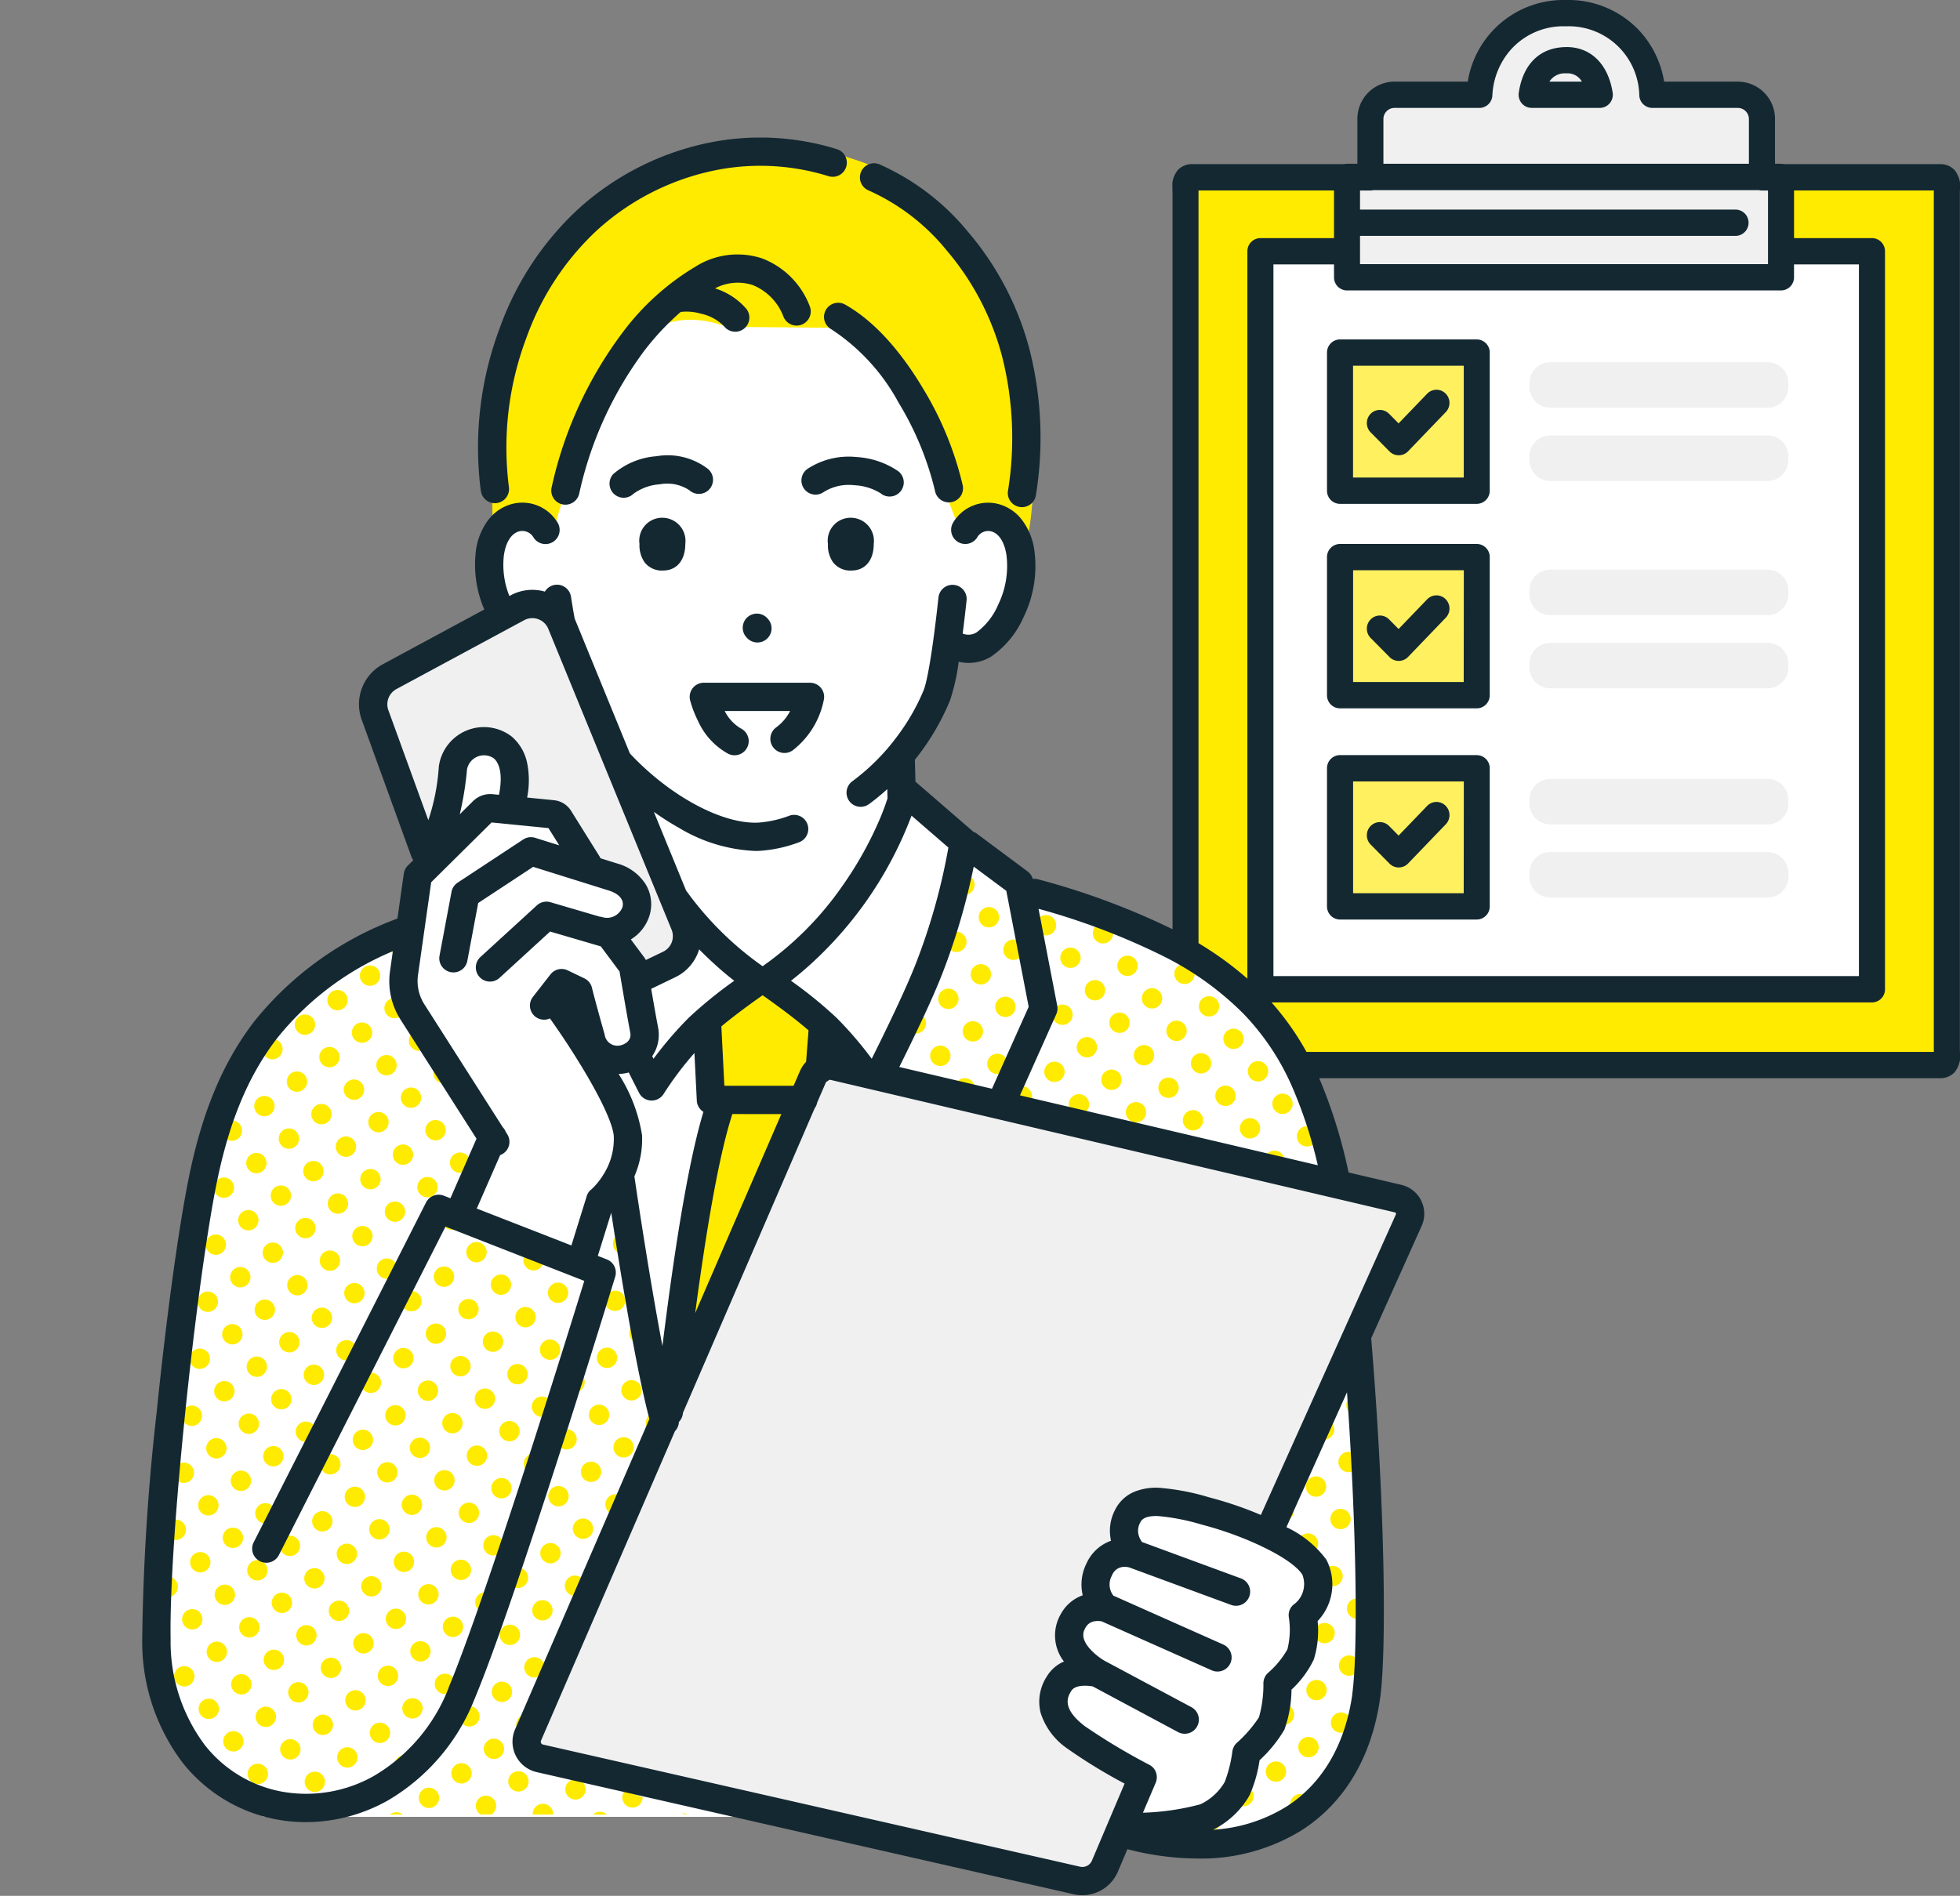 <svg xmlns="http://www.w3.org/2000/svg" width="154" height="149"><rect width="100%" height="100%" fill="#808080" stroke="none"/><defs><clipPath id="a"><path fill="none" d="M0 0h61.885v84.737H0z"/></clipPath><clipPath id="b"><path fill="#fff" stroke="#707070" d="M796 8901.889h118v149H796z"/></clipPath><clipPath id="c"><path fill="none" d="M0 0h216.194v138.134H0z"/></clipPath></defs><path fill="#ffeb00" d="M153.153 14.338v68.96l-60.19.171v-69.3Z"/><g clip-path="url(#a)" transform="translate(92.115)"><path fill="#fff" d="M53.391 19.748a1.6 1.6 0 0 1 1.578 1.619V76.13a1.6 1.6 0 0 1-1.578 1.618h-44.9a1.6 1.6 0 0 1-1.578-1.618V21.367a1.6 1.6 0 0 1 1.578-1.618Z"/><path fill="#f0f0f0" d="M46.326 13.905V9.873a1.9 1.9 0 0 0-1.888-1.907h-6.729a6.8 6.8 0 0 0-13.583 0h-6.679a1.9 1.9 0 0 0-1.888 1.907v4.033h-1.791v8.168h34.349v-8.169Z"/><path fill="#fff05f" d="M13.162 43.774h10.762v10.873H13.162zM13.162 27.7h10.762v10.873H13.162zM13.162 59.923h10.762v10.873H13.162z"/><path fill="#f0f0f0" d="M46.765 48.345H29.686a1.631 1.631 0 0 1-1.631-1.631V46.4a1.631 1.631 0 0 1 1.631-1.631h17.079a1.631 1.631 0 0 1 1.631 1.631v.311a1.631 1.631 0 0 1-1.631 1.631m1.631 4.122v-.311a1.631 1.631 0 0 0-1.631-1.631H29.686a1.631 1.631 0 0 0-1.631 1.631v.311a1.631 1.631 0 0 0 1.631 1.631h17.079a1.631 1.631 0 0 0 1.631-1.631m0-22.051V30.1a1.631 1.631 0 0 0-1.631-1.631H29.686a1.631 1.631 0 0 0-1.628 1.631v.311a1.631 1.631 0 0 0 1.631 1.631h17.079a1.631 1.631 0 0 0 1.631-1.631m0 5.753v-.311a1.631 1.631 0 0 0-1.631-1.631H29.686a1.631 1.631 0 0 0-1.628 1.636v.311a1.631 1.631 0 0 0 1.628 1.631h17.079a1.631 1.631 0 0 0 1.631-1.631m0 26.992v-.311a1.631 1.631 0 0 0-1.631-1.631H29.686a1.631 1.631 0 0 0-1.628 1.631v.311a1.631 1.631 0 0 0 1.631 1.631h17.079a1.631 1.631 0 0 0 1.631-1.631m0 5.753V68.6a1.631 1.631 0 0 0-1.631-1.631H29.686a1.631 1.631 0 0 0-1.628 1.631v.311a1.631 1.631 0 0 0 1.631 1.631h17.079a1.631 1.631 0 0 0 1.631-1.631"/><path fill="#142832" d="M61.873 82.379V15.257c0-.1 0-.2.007-.292a2.062 2.062 0 0 0-.429-1.611 1.543 1.543 0 0 0-1.158-.454H48.055a1 1 0 0 0-.232-.028h-.474V9.356a2.929 2.929 0 0 0-2.911-2.941h-5.8a7.724 7.724 0 0 0-1.941-4A7.64 7.64 0 0 0 30.953 0H30.9a7.618 7.618 0 0 0-7.691 6.414h-5.762a2.93 2.93 0 0 0-2.911 2.941v3.516h-.815a1 1 0 0 0-.232.028H1.593a1.542 1.542 0 0 0-1.158.454 2.059 2.059 0 0 0-.429 1.611c0 .094.006.192.006.292v67.123c0 .1 0 .2-.006.292a2.06 2.06 0 0 0 .429 1.612 1.542 1.542 0 0 0 1.158.454h58.7a1.543 1.543 0 0 0 1.158-.454 2.063 2.063 0 0 0 .429-1.612c0-.094-.007-.191-.007-.292M13.721 22.827h34.1a1.029 1.029 0 0 0 1.023-1.034v-1.012h5.1v55.932H7.94V20.781h4.76v1.013a1.029 1.029 0 0 0 1.023 1.034M46.8 20.76H14.744v-2.221h29.527a1.034 1.034 0 0 0 0-2.067H14.744v-1.5h.815a1 1 0 0 0 .232-.028h30.3a1 1 0 0 0 .232.028h.477ZM16.582 9.356a.87.87 0 0 1 .865-.874h6.674a1.028 1.028 0 0 0 1.022-.992 5.846 5.846 0 0 1 1.518-3.663 5.54 5.54 0 0 1 4.239-1.76h.045a5.546 5.546 0 0 1 5.741 5.4A1.028 1.028 0 0 0 37.7 8.482h6.733a.871.871 0 0 1 .865.874v3.516H16.582Zm43.25 73.314H2.054V14.967H12.7v3.747H6.917a1.029 1.029 0 0 0-1.023 1.034v58a1.028 1.028 0 0 0 1.023 1.034h48.052a1.028 1.028 0 0 0 1.023-1.034v-58a1.029 1.029 0 0 0-1.023-1.034h-6.123v-3.747h10.986c0 .094-.005.191-.005.29v67.122c0 .1 0 .2.005.291M30.965 3.7h-.024c-2.046.012-3.4 1.325-3.725 3.6a1.039 1.039 0 0 0 .24.823 1.018 1.018 0 0 0 .773.356h5.356a1.019 1.019 0 0 0 .778-.363 1.039 1.039 0 0 0 .232-.833c-.354-2.247-1.71-3.586-3.63-3.586m-1.343 2.717a1.434 1.434 0 0 1 1.331-.648 1.293 1.293 0 0 1 1.224.648Zm-5.708 36.337H13.172a1.028 1.028 0 0 0-1.023 1.034v10.852a1.028 1.028 0 0 0 1.023 1.034h10.742a1.029 1.029 0 0 0 1.023-1.034V43.784a1.029 1.029 0 0 0-1.023-1.034M22.891 53.6H14.2v-8.782h8.7ZM12.149 27.71v10.853a1.028 1.028 0 0 0 1.023 1.037h10.742a1.029 1.029 0 0 0 1.023-1.034V27.71a1.029 1.029 0 0 0-1.023-1.034H13.172a1.029 1.029 0 0 0-1.023 1.034m2.046 1.034h8.7v8.786h-8.7Zm9.719 30.6H13.172a1.028 1.028 0 0 0-1.023 1.034v10.856a1.029 1.029 0 0 0 1.023 1.034h10.742a1.029 1.029 0 0 0 1.023-1.034V60.38a1.029 1.029 0 0 0-1.023-1.034M22.891 70.2H14.2v-8.786h8.7ZM15.58 50.141a1.041 1.041 0 0 1 0-1.462 1.015 1.015 0 0 1 1.447 0l.748.755 2.241-2.33a1.016 1.016 0 0 1 1.447-.021 1.041 1.041 0 0 1 .021 1.462l-2.964 3.083a1.018 1.018 0 0 1-.726.313h-.007a1.018 1.018 0 0 1-.724-.3Zm5.882-19.218a1.041 1.041 0 0 1 .021 1.462l-2.964 3.083a1.018 1.018 0 0 1-.726.313h-.007a1.019 1.019 0 0 1-.724-.3l-1.482-1.5a1.041 1.041 0 0 1 0-1.462 1.016 1.016 0 0 1 1.447 0l.748.756 2.241-2.33a1.016 1.016 0 0 1 1.447-.021M15.58 66.376a1.041 1.041 0 0 1 0-1.462 1.016 1.016 0 0 1 1.447 0l.748.756 2.241-2.33a1.016 1.016 0 0 1 1.447-.021 1.041 1.041 0 0 1 .021 1.462l-2.964 3.082a1.018 1.018 0 0 1-.726.313h-.007a1.018 1.018 0 0 1-.724-.3Z"/></g><g clip-path="url(#b)" transform="translate(-796 -8901.889)"><g clip-path="url(#c)" transform="translate(807.167 8912.701)"><path fill="#fff" d="m210.324 94.738 4.82-10.7-6.274-1.5a43.56 43.56 0 0 0-1.192-5.923 21.313 21.313 0 0 0-9.551-12.054c-4.915-2.963-12.522-4.538-12.522-4.538l-.835-1.205-4.358-2.411-.661.086.217-.579-4.97-4.4.063-2.517s.881-1.2 1.887-2.643 1.887-6.921 1.887-6.921 5.836 2.695 5.915-5.789c.063-6.858-4.908-3.964-4.908-3.964s-6.1-14.094-10.507-16.107-12.584-1.133-16.359 3.775-5.537 12.961-5.537 12.961-.378-.692-2.831-.44-1.888 5.222-1.2 7.424c0 0 3.146-1.887 4.216-.126.405.667 7.339 16.894 9.6 22.268l-3.3.43a.75.75 0 0 0-.073-.614c-.629-.944-3.712-2.076-3.712-2.076l-2.066-3.777-3.586-.818a5.992 5.992 0 0 0-.566-3.964c-1.07-2.2-3.586-1.2-3.9 1.069s-1.2 5.726-1.2 5.726l-1.636 2.265-.606 4.452-.21.027s-5.193 2.411-8.716 4.358-7.14 10.571-8.438 17.34-3.06 32.175-2.782 37.832 8.046 9.365 8.046 9.365l39.833.164 25.849 5.928.165-.293.189.041.9-1.987 1.322-2.354.131-.01a5.5 5.5 0 0 0 2.47 1.5c4.822 1.465 14.929-2.244 16.041-11.238.415-3.359 0-14.372-.278-18.823-.1-1.658-.387-5.2-.784-9.236"/><path fill="#ffeb00" d="M134.778 64.462a.8.8 0 1 1-1.12-.158.8.8 0 0 1 1.12.158m1.168-1.164.127-.782a.8.8 0 0 0-.127.782m-.52 4.682a.794.794 0 0 0 .474.3l-.609-.951.012-.073a.8.8 0 0 0 .123.723m16.035 15.963a.8.8 0 0 0 1.416-.29l-.063-.348-.87-.628-.029.006-.532 1.13a.781.781 0 0 0 .078.129m.648 3.518a.8.8 0 1 0-.158 1.12.8.8 0 0 0 .158-1.12m1.278-.963-.129-.717a.8.8 0 0 0 .126.713m-.63 4.481a.8.8 0 0 0 1.4-.232l-.135-.747a.8.8 0 0 0-1.264.979m1.893 2.507-.109-.6a.8.8 0 0 0 .109.6m-26.1-25.33a.8.8 0 1 0 1.12.157.8.8 0 0 0-1.12-.157m2.555-1.926a.8.8 0 1 0 1.12.157.8.8 0 0 0-1.12-.157m-.787 5.6a.8.8 0 1 0 .157-1.12.8.8 0 0 0-.157 1.12m2.555-1.926a.8.8 0 1 0 .157-1.12.8.8 0 0 0-.157 1.12m-.63 4.481a.8.8 0 1 0 .157-1.12.8.8 0 0 0-.157 1.12m2.555-1.926a.8.8 0 1 0 .157-1.12.8.8 0 0 0-.157 1.12m-.472 3.361a.8.8 0 1 0 1.12.158.8.8 0 0 0-1.12-.158m2.555-1.926a.8.8 0 1 0 1.12.157.8.8 0 0 0-1.12-.157m-.787 5.6a.8.8 0 1 0 .157-1.12.8.8 0 0 0-.157 1.12m2.713-3.046a.8.8 0 1 0 1.12.158.8.8 0 0 0-1.12-.158m-.787 5.6a.8.8 0 1 0 .157-1.12.8.8 0 0 0-.157 1.12m2.713-3.046a.8.8 0 1 0 1.12.158.8.8 0 0 0-1.12-.158m-.788 5.6a.659.659 0 0 0 .043.052l.577-1.332a.8.8 0 0 0-.62 1.28m3.214 1.607-.808-.316a.8.8 0 1 0 .808.316m1.758 3.661a.8.8 0 1 0-1.12-.157.8.8 0 0 0 1.12.157m2.594-1.958-1.314-.514a.8.8 0 0 0 1.275.547c.014-.01.026-.022.038-.032m-.511 3.393a.8.8 0 1 0-.158 1.12.8.8 0 0 0 .158-1.12m2.4-.805a.8.8 0 1 0-1.12-.158.8.8 0 0 0 1.12.158m-.472 3.361a.8.8 0 1 0-.158 1.12.8.8 0 0 0 .158-1.12m1.435-2.083a.8.8 0 1 0 1.12.157.8.8 0 0 0-1.12-.157m.333 5.759a.8.8 0 1 0-1.12-.158.8.8 0 0 0 1.12.158m2.713-3.046a.8.8 0 1 0-.157 1.12.8.8 0 0 0 .157-1.12m-.63 4.481a.8.8 0 1 0-.158 1.12.8.8 0 0 0 .158-1.12m1.278-.963a.8.8 0 0 0 1.38-.184l-.151-.837a.8.8 0 0 0-1.229 1.021m.491 4.639a.8.8 0 1 0-1.12-.158.8.8 0 0 0 1.12.158m1.28-2.658a.8.8 0 0 0 .083.458ZM124.4 73.273a.8.8 0 0 0-.128-1.356c-.269.438-.529.9-.78 1.393a.8.8 0 0 0 .907-.037m1.593-3.2a.8.8 0 1 0 1.12.158.8.8 0 0 0-1.12-.158m-.787 5.6a.8.8 0 1 0 .158-1.12.8.8 0 0 0-.158 1.12m2.555-1.926a.8.8 0 1 0 .158-1.12.8.8 0 0 0-.158 1.12m-.63 4.481a.8.8 0 1 0 .157-1.12.8.8 0 0 0-.157 1.12m2.558-1.912a.8.8 0 1 0 .157-1.12.8.8 0 0 0-.157 1.12m-.473 3.361a.8.8 0 1 0 1.12.158.8.8 0 0 0-1.12-.158m3.519-.648a.8.8 0 1 0-1.12-.158.8.8 0 0 0 1.12.158m-1.75 4.324a.8.8 0 1 0 .158-1.12.8.8 0 0 0-.158 1.12m2.555-1.926a.8.8 0 1 0 .158-1.12.8.8 0 0 0-.158 1.12m.648 3.518a.8.8 0 1 0-.158 1.12.8.8 0 0 0 .158-1.12m1.278-.963a.8.8 0 1 0 .157-1.12.8.8 0 0 0-.157 1.12m.648 3.518a.8.8 0 1 0-.157 1.12.8.8 0 0 0 .157-1.12m2.555-1.926a.8.8 0 1 0-.157 1.12.8.8 0 0 0 .157-1.12m-.63 4.481a.8.8 0 1 0-.158 1.12.8.8 0 0 0 .158-1.12m2.555-1.926a.8.8 0 1 0-.158 1.12.8.8 0 0 0 .158-1.12m-.788 5.6a.8.8 0 1 0-1.12-.158.8.8 0 0 0 1.12.158m2.713-3.046a.8.8 0 1 0-.157 1.12.8.8 0 0 0 .157-1.12m-.787 5.6a.8.8 0 1 0-1.12-.157.8.8 0 0 0 1.12.157m2.555-1.926a.8.8 0 1 0-1.12-.158.8.8 0 0 0 1.12.158m-.472 3.361a.8.8 0 1 0-.158 1.12.8.8 0 0 0 .158-1.12m2.4-.805a.8.8 0 1 0-1.12-.158.8.8 0 0 0 1.12.158m-.63 4.481a.8.8 0 1 0-1.12-.157.8.8 0 0 0 1.12.157m2.713-3.046a.8.8 0 1 0-.157 1.12.8.8 0 0 0 .157-1.12m-.63 4.481a.8.8 0 1 0-.157 1.12.8.8 0 0 0 .157-1.12m2.4-.805a.8.8 0 1 0-1.12-.157.8.8 0 0 0 1.12.157m-.472 3.361a.8.8 0 1 0-.158 1.12.8.8 0 0 0 .158-1.12m2.4-.805a.8.8 0 1 0-1.12-.157.8.8 0 0 0 1.12.157m-.629 4.481a.8.8 0 1 0-1.12-.158.8.8 0 0 0 1.12.158m2.713-3.046a.8.8 0 1 0-.554 1.276l.562-1.264-.008-.012m13.465 25.84c.011.016.021.033.033.048l.024.028.329.006Zm-46.323-52.164a.8.8 0 0 0 .157-1.12v-.005q-.2.619-.393 1.248a.8.8 0 0 0 .24-.123m1.593-3.2a.8.8 0 1 0 1.12.158.8.8 0 0 0-1.12-.158m-.788 5.6a.8.8 0 1 0 .158-1.12.8.8 0 0 0-.158 1.12m2.555-1.926a.8.8 0 1 0 .158-1.12.8.8 0 0 0-.158 1.12m-.63 4.481a.8.8 0 1 0 .157-1.12.8.8 0 0 0-.157 1.12m3.676-1.768a.8.8 0 1 0-1.12-.158.8.8 0 0 0 1.12.158m-.472 3.361a.8.8 0 1 0-.157 1.12.8.8 0 0 0 .157-1.12m2.555-1.926a.8.8 0 1 0-.157 1.12.8.8 0 0 0 .157-1.12m-.63 4.481a.8.8 0 1 0-.157 1.12.8.8 0 0 0 .157-1.12m1.278-.963a.8.8 0 1 0 .157-1.12.8.8 0 0 0-.157 1.12m.49 4.639a.8.8 0 1 0-1.12-.157.8.8 0 0 0 1.12.157m2.713-3.046a.8.8 0 1 0-.157 1.12.8.8 0 0 0 .157-1.12m-.63 4.481a.8.8 0 1 0-.157 1.12.8.8 0 0 0 .157-1.12m2.4-.805a.8.8 0 1 0-1.12-.157.8.8 0 0 0 1.12.157m-.472 3.361a.8.8 0 1 0-.158 1.12.8.8 0 0 0 .158-1.12m2.4-.805a.8.8 0 1 0-1.12-.157.8.8 0 0 0 1.12.157m-.472 3.361a.8.8 0 1 0-.157 1.12.8.8 0 0 0 .157-1.12m2.555-1.926a.8.8 0 1 0-.157 1.12.8.8 0 0 0 .157-1.12m-.63 4.481a.8.8 0 1 0-.157 1.12.8.8 0 0 0 .157-1.12m2.555-1.926a.8.8 0 1 0-.157 1.12.8.8 0 0 0 .157-1.12m-.787 5.6a.8.8 0 1 0-1.12-.157.8.8 0 0 0 1.12.157m2.713-3.046a.8.8 0 1 0-.158 1.12.8.8 0 0 0 .158-1.12m-.787 5.6a.8.8 0 1 0-1.12-.157.8.8 0 0 0 1.12.157m2.555-1.926a.8.8 0 1 0-1.12-.158.8.8 0 0 0 1.12.158m-.473 3.361a.8.8 0 1 0-.157 1.12.8.8 0 0 0 .157-1.12m2.4-.805a.8.8 0 1 0-1.12-.157.8.8 0 0 0 1.12.157m-.63 4.481a.8.8 0 1 0-1.12-.157.8.8 0 0 0 1.12.157m2.713-3.046a.8.8 0 1 0-.157 1.12.8.8 0 0 0 .157-1.12m-.63 4.481a.8.8 0 1 0-.157 1.12.8.8 0 0 0 .157-1.12m2.555-1.926a.8.8 0 1 0-.157 1.12l.01-.008.306-.688a.8.8 0 0 0-.159-.424m-1.75 4.324a.8.8 0 0 0-.252.956l.478-1.075a.787.787 0 0 0-.226.119m10.591 14.055a.8.8 0 0 0 .312-.543l-1.557-.332a.8.8 0 0 0 1.245.875m4.481.63a.8.8 0 0 0 .212-.24l-1.489-.317a.8.8 0 0 0 1.277.557m-43.634-47.256a.8.8 0 0 0-.42-1.436q-.2.772-.374 1.533a.8.8 0 0 0 .794-.1m-.472 3.361a.8.8 0 0 0-.973-.245q-.13.657-.245 1.278a.8.8 0 0 0 1.218-1.033m1.278-.963a.8.8 0 1 0 .157-1.12.8.8 0 0 0-.157 1.12m-.63 4.481a.8.8 0 1 0 .157-1.12.8.8 0 0 0-.157 1.12m3.833-2.888a.8.8 0 1 0-.157 1.12.8.8 0 0 0 .157-1.12m-1.75 4.324a.8.8 0 1 0 1.12.157.8.8 0 0 0-1.12-.157m3.675-1.768a.8.8 0 1 0-.157 1.12.8.8 0 0 0 .157-1.12m-.787 5.6a.8.8 0 1 0-1.12-.157.8.8 0 0 0 1.12.157m2.555-1.926a.8.8 0 1 0-1.12-.158.8.8 0 0 0 1.12.158m-.472 3.361a.8.8 0 1 0-.157 1.12.8.8 0 0 0 .157-1.12m2.555-1.926a.8.8 0 1 0-.157 1.12.8.8 0 0 0 .157-1.12m-.63 4.481a.8.8 0 1 0-.157 1.12.8.8 0 0 0 .157-1.12m2.4-.805a.8.8 0 1 0-1.12-.157.8.8 0 0 0 1.12.157m-.63 4.481a.8.8 0 1 0-1.12-.158.8.8 0 0 0 1.12.158m2.713-3.046a.8.8 0 1 0-.158 1.12.8.8 0 0 0 .158-1.12m-.63 4.481a.8.8 0 1 0-.157 1.12.8.8 0 0 0 .157-1.12m2.4-.806a.8.8 0 1 0-1.12-.157.8.8 0 0 0 1.12.157m-.473 3.361a.8.8 0 1 0-.157 1.12.8.8 0 0 0 .157-1.12m2.4-.805a.8.8 0 1 0-1.12-.157.8.8 0 0 0 1.12.157m-.472 3.361a.8.8 0 1 0-.158 1.12.8.8 0 0 0 .158-1.12m2.555-1.926a.8.8 0 1 0-.157 1.12.8.8 0 0 0 .157-1.12m-.63 4.481a.8.8 0 1 0-.157 1.12.8.8 0 0 0 .157-1.12m2.555-1.926a.8.8 0 1 0-.157 1.12.8.8 0 0 0 .157-1.12m-.787 5.6a.8.8 0 1 0-1.12-.157.8.8 0 0 0 1.12.157m2.713-3.046a.8.8 0 1 0-.158 1.12.8.8 0 0 0 .158-1.12m-.787 5.6a.8.8 0 1 0-1.12-.157.8.8 0 0 0 1.12.157m2.555-1.926a.8.8 0 1 0-1.12-.157.8.8 0 0 0 1.12.157m-.473 3.361a.8.8 0 1 0-.157 1.12.8.8 0 0 0 .157-1.12m2.4-.805a.8.8 0 1 0-1.12-.157.8.8 0 0 0 1.12.157m-1.593 3.2a.8.8 0 0 0-.045 1.241l.621-1.4a.8.8 0 0 0-.576.155m3.851 5.111a.8.8 0 1 0 .993.025l-.728-.155a.8.8 0 0 0-.264.131m3.046 2.713a.8.8 0 0 0-1.415.677l1.544.026a.8.8 0 0 0-.129-.7m1.278-.963a.8.8 0 0 0 1.4-.717l-1.366-.291a.8.8 0 0 0-.037 1.008m-34.644-38a.8.8 0 0 0-1.12-.158l-.02.016c-.059.4-.109.76-.152 1.082.005.007.009.015.015.022a.8.8 0 0 0 1.278-.963m-.787 5.6a.8.8 0 0 0-.84-1.354c-.035.429-.071.886-.107 1.366a.8.8 0 0 0 .946-.012m2.713-3.046a.8.8 0 1 0-.157 1.12.8.8 0 0 0 .157-1.12m-.63 4.481a.8.8 0 1 0-.157 1.12.8.8 0 0 0 .157-1.12m2.555-1.926a.8.8 0 1 0-.157 1.12.8.8 0 0 0 .157-1.12m-.787 5.6a.8.8 0 1 0-1.12-.157.8.8 0 0 0 1.12.157m2.713-3.046a.8.8 0 1 0-.158 1.12.8.8 0 0 0 .158-1.12m-.787 5.6a.8.8 0 1 0-1.12-.157.8.8 0 0 0 1.12.157m2.713-3.046a.8.8 0 1 0-.157 1.12.8.8 0 0 0 .157-1.12m-.787 5.6a.8.8 0 1 0-1.12-.157.8.8 0 0 0 1.12.157m2.555-1.926a.8.8 0 1 0-1.12-.158.8.8 0 0 0 1.12.158m-.472 3.361a.8.8 0 1 0-.158 1.12.8.8 0 0 0 .158-1.12m2.555-1.926a.8.8 0 1 0-.157 1.12.8.8 0 0 0 .157-1.12m-.63 4.481a.8.8 0 1 0-.157 1.12.8.8 0 0 0 .157-1.12m2.4-.805a.8.8 0 1 0-1.12-.157.8.8 0 0 0 1.12.157m-.63 4.481a.8.8 0 1 0-1.12-.158.8.8 0 0 0 1.12.158m2.713-3.046a.8.8 0 1 0-.158 1.12.8.8 0 0 0 .158-1.12m-.63 4.481a.8.8 0 1 0-.157 1.12.8.8 0 0 0 .157-1.12m2.4-.805a.8.8 0 1 0-1.12-.157.8.8 0 0 0 1.12.157m-.473 3.361a.8.8 0 1 0-.157 1.12.8.8 0 0 0 .157-1.12m2.4-.805a.8.8 0 1 0-1.12-.158.8.8 0 0 0 1.12.158m-.472 3.361a.8.8 0 1 0-.158 1.12.8.8 0 0 0 .158-1.12m2.555-1.926a.8.8 0 1 0-.158 1.12.8.8 0 0 0 .158-1.12m-.63 4.481a.8.8 0 1 0-.157 1.12.8.8 0 0 0 .157-1.12m2.555-1.926a.8.8 0 1 0-.157 1.12.8.8 0 0 0 .157-1.12m-.787 5.6a.8.8 0 1 0-1.12-.157.8.8 0 0 0 1.12.157m2.713-3.046a.8.8 0 1 0-.158 1.12.8.8 0 0 0 .158-1.12m-.788 5.6a.8.8 0 1 0-1.12-.157.8.8 0 0 0 1.12.157m2.55-1.899a.8.8 0 1 0-1.12-.157.8.8 0 0 0 1.12.157m2.083 1.435a.8.8 0 1 0-.9 1.238l.488.008a.8.8 0 0 0 .409-1.247m-30.145-29.37a.8.8 0 0 0-.68-.318c-.032.516-.064 1.046-.094 1.586a.8.8 0 0 0 .774-1.269m-.63 4.481a.8.8 0 0 0-.3-.242q-.034.734-.065 1.475a.8.8 0 0 0 .364-1.233m2.556-1.926a.8.8 0 1 0-.158 1.12.8.8 0 0 0 .158-1.12m-.788 5.6a.8.8 0 1 0-1.12-.158.8.8 0 0 0 1.12.158m2.713-3.046a.8.8 0 1 0-.157 1.12.8.8 0 0 0 .157-1.12m-.63 4.481a.8.8 0 1 0-.157 1.12.8.8 0 0 0 .157-1.12m2.555-1.926a.8.8 0 1 0-.157 1.12.8.8 0 0 0 .157-1.12m-.787 5.6a.8.8 0 1 0-1.12-.157.8.8 0 0 0 1.12.157m2.713-3.046a.8.8 0 1 0-.158 1.12.8.8 0 0 0 .158-1.12m-.788 5.6a.8.8 0 1 0-1.12-.157.8.8 0 0 0 1.12.157m2.713-3.046a.8.8 0 1 0-.157 1.12.8.8 0 0 0 .157-1.12m-.787 5.6a.8.8 0 1 0-1.12-.157.8.8 0 0 0 1.12.157m2.555-1.926a.8.8 0 1 0-1.12-.157.8.8 0 0 0 1.12.157m-.472 3.361a.8.8 0 1 0-.158 1.12.8.8 0 0 0 .158-1.12m2.555-1.926a.8.8 0 1 0-.158 1.12.8.8 0 0 0 .158-1.12m-.63 4.481a.8.8 0 1 0-.157 1.12.8.8 0 0 0 .157-1.12m2.4-.805a.8.8 0 1 0-1.12-.157.8.8 0 0 0 1.12.157m-.63 4.481a.8.8 0 1 0-1.12-.158.8.8 0 0 0 1.12.158m2.713-3.046a.8.8 0 1 0-.158 1.12.8.8 0 0 0 .158-1.12m-.788 5.6a.8.8 0 1 0-1.12-.158.8.8 0 0 0 1.12.158m2.555-1.926a.8.8 0 1 0-1.12-.158.8.8 0 0 0 1.12.158m-1.592 3.2a.8.8 0 0 0-.31.523l1.586.027a.8.8 0 0 0-1.276-.55m3.518-.648a.8.8 0 1 0-1.12-.158.8.8 0 0 0 1.12.158m-22.142-19.951c0 .131-.007.262-.011.392a.8.8 0 0 0 .011-.392m1.785 2.25a.8.8 0 1 0-.157 1.12.8.8 0 0 0 .157-1.12m-.63 4.481a.8.8 0 0 0-1.12-.157.73.73 0 0 0-.085.076q.013.6.034 1.16a.8.8 0 0 0 1.171-1.078m2.555-1.926a.8.8 0 1 0-.157 1.12.8.8 0 0 0 .157-1.12m-.787 5.6a.8.8 0 1 0-1.12-.157.8.8 0 0 0 1.12.157m2.713-3.046a.8.8 0 1 0-.158 1.12.8.8 0 0 0 .158-1.12m-.63 4.481a.8.8 0 1 0-.157 1.12.8.8 0 0 0 .157-1.12m2.555-1.926a.8.8 0 1 0-.157 1.12.8.8 0 0 0 .157-1.12m-.787 5.6a.8.8 0 1 0-1.12-.157.8.8 0 0 0 1.12.157m2.71-3.045a.8.8 0 1 0-.158 1.12.8.8 0 0 0 .158-1.12m-.788 5.6a.8.8 0 1 0-1.12-.157.8.8 0 0 0 1.12.157m2.713-3.046a.8.8 0 1 0-.158 1.12.8.8 0 0 0 .158-1.12m-.787 5.6a.8.8 0 1 0-1.12-.158.8.8 0 0 0 1.12.158m2.555-1.926a.8.8 0 1 0-1.12-.157.8.8 0 0 0 1.12.157m2.083 1.435a.8.8 0 0 0-1.307.92l1.321.023a.8.8 0 0 0-.014-.943m-14.739-8.926a.8.8 0 0 0-.266-.225q.106.637.239 1.221a.8.8 0 0 0 .027-1m1.768 3.676a.8.8 0 1 0-1.262-.81q.149.428.314.821a.8.8 0 0 0 .948-.011m1.926 2.555a.8.8 0 1 0-1.12-.158.8.8 0 0 0 1.12.158m2.083 1.435a.8.8 0 0 0-1.431.6 8.522 8.522 0 0 0 1.071.633.791.791 0 0 0 .2-.11.8.8 0 0 0 .158-1.12m72.788-66.076q-.312-.168-.617-.313a.8.8 0 0 0 .617.313m1.305 2.238a.8.8 0 0 0 1.436-.43 25.067 25.067 0 0 0-1.093-.794.8.8 0 0 0-.343 1.224m3.046 2.713a.8.8 0 1 0-1.12-.157.8.8 0 0 0 1.12.157m2.083 1.435a.8.8 0 1 0-.158 1.12.8.8 0 0 0 .158-1.12m.805 2.4a.8.8 0 1 0 1.12.158.8.8 0 0 0-1.12-.158m1.926 2.555a.8.8 0 1 0 1.12.158.8.8 0 0 0-1.12-.158m1.768 3.676a.8.8 0 0 0 .591.317l-.4-1.458a.362.362 0 0 0-.032.022.8.8 0 0 0-.157 1.12m-20.359-17.713a.8.8 0 1 0 1.12.158.8.8 0 0 0-1.12-.158m1.926 2.555a.8.8 0 1 0 1.12.158.8.8 0 0 0-1.12-.158m2.4-.805a.8.8 0 0 0 1.435-.556 66.62 66.62 0 0 0-1.392-.459.8.8 0 0 0-.043 1.015m-.472 3.361a.8.8 0 1 0 1.12.157.8.8 0 0 0-1.12-.157m2.555-1.926a.8.8 0 1 0 1.12.158.8.8 0 0 0-1.12-.158m-.787 5.6a.8.8 0 1 0 .157-1.12.8.8 0 0 0-.157 1.12m2.555-1.926a.8.8 0 1 0 .157-1.12.8.8 0 0 0-.157 1.12m-.63 4.481a.8.8 0 1 0 .157-1.12.8.8 0 0 0-.157 1.12m3.833-2.888a.8.8 0 1 0-.157 1.12.8.8 0 0 0 .157-1.12m-.63 4.481a.8.8 0 1 0-.157 1.12.8.8 0 0 0 .157-1.12m2.556-1.926a.8.8 0 1 0-.158 1.12.8.8 0 0 0 .158-1.12m-.788 5.6a.8.8 0 1 0-1.12-.157.8.8 0 0 0 1.12.157m2.713-3.046a.8.8 0 1 0-.158 1.12.8.8 0 0 0 .158-1.12m-.787 5.6a.8.8 0 1 0-1.12-.157.8.8 0 0 0 1.12.157m2.555-1.926a.8.8 0 1 0-1.12-.158.8.8 0 0 0 1.12.158m-1.362 3.083.839.217a.8.8 0 0 0-.839-.217m2.168-.685a.8.8 0 1 0 .157-1.12.8.8 0 0 0-.157 1.12m-25.293-24.028a.773.773 0 0 0 .12-.074.794.794 0 0 0 .256-.33l-.343-.28s0 .247-.033.683m-.51 4.407a.795.795 0 0 0 .073-1.215c-.085.424-.186.871-.3 1.336a.8.8 0 0 0 .231-.121m1.593-3.2a.8.8 0 1 0 1.12.158.8.8 0 0 0-1.12-.158m-.787 5.6a.8.8 0 1 0 .157-1.12.8.8 0 0 0-.157 1.12m2.712-3.042a.8.8 0 1 0 1.12.157.8.8 0 0 0-1.12-.157m-.787 5.6a.8.8 0 1 0 .158-1.12.8.8 0 0 0-.158 1.12m2.713-3.046a.8.8 0 1 0 1.12.157.8.8 0 0 0-1.12-.157m-.787 5.6a.8.8 0 1 0 .157-1.12.8.8 0 0 0-.157 1.12m2.555-1.926a.8.8 0 1 0 .157-1.12.8.8 0 0 0-.157 1.12m-.63 4.481a.8.8 0 1 0 .157-1.12.8.8 0 0 0-.157 1.12m2.555-1.926a.8.8 0 1 0 .158-1.12.8.8 0 0 0-.158 1.12m-.472 3.361a.8.8 0 1 0 1.12.158.8.8 0 0 0-1.12-.158m2.4-.805a.8.8 0 1 0 .157-1.12.8.8 0 0 0-.157 1.12m.49 4.639a.8.8 0 1 0-1.12-.158.8.8 0 0 0 1.12.158m1.435-2.083a.8.8 0 1 0 .157-1.12.8.8 0 0 0-.157 1.12m.648 3.518a.8.8 0 0 0-1.432.582l1.438.372a.8.8 0 0 0-.007-.954m1.278-.963a.8.8 0 1 0 .158-1.12.8.8 0 0 0-.158 1.12m2.083 1.435a.8.8 0 1 0 1.12.158.8.8 0 0 0-1.12-.158M178.14 64.842a.8.8 0 0 0-.547-1.435c-.167.428-.346.873-.533 1.326a.8.8 0 0 0 1.08.11m-1.593 3.2a.8.8 0 1 0 1.12.157.8.8 0 0 0-1.12-.157m2.4-.805a.8.8 0 1 0 .158-1.12.8.8 0 0 0-.158 1.12m.491 4.639a.8.8 0 1 0-1.12-.157.8.8 0 0 0 1.12.157m2.555-1.926a.8.8 0 1 0-1.12-.158.8.8 0 0 0 1.12.158m-1.75 4.324a.8.8 0 1 0 .157-1.12.8.8 0 0 0-.157 1.12m2.713-3.046a.8.8 0 1 0 1.12.157.8.8 0 0 0-1.12-.157m-.285 4.332.637.165a.8.8 0 0 0-.637-.165m3.174-.5a.8.8 0 1 0-1.12-.158.8.8 0 0 0 1.12.158m.753 1.514 1.491.385a.8.8 0 0 0-1.491-.385m-11.641-5.329a.8.8 0 0 0-.164-1.372c-.245.53-.474 1.019-.676 1.448a.8.8 0 0 0 .84-.076m2.083 1.435a.8.8 0 1 0-1.091 1.141l.528.136a.8.8 0 0 0 .564-1.277m30.739 8.89a.8.8 0 0 0-1.357.13l1.517.392a.8.8 0 0 0-.16-.522m1.8 19.675a.8.8 0 0 0-.48-1.438l-.6 1.326a.8.8 0 0 0 1.082.112m1.8-1.815-.055-1.476a.782.782 0 0 0-.148.088.8.8 0 0 0 .2 1.388m.158 4.348-.045-1.267a.8.8 0 1 0 .018 1.291l.028-.023m-5.139 3.875a.8.8 0 0 0-.221-1.4l-.658 1.451a.8.8 0 0 0 .879-.055m2.713-3.046a.8.8 0 1 0-.158 1.12.8.8 0 0 0 .158-1.12m-.63 4.481a.8.8 0 1 0-.157 1.12.8.8 0 0 0 .157-1.12m2.4-.805a.8.8 0 1 0-1.12-.158.8.8 0 0 0 1.12.158m-.63 4.481a.8.8 0 1 0-1.12-.157.8.8 0 0 0 1.12.157m1.516-1.992-.034-1.11a.8.8 0 0 0-.047 1.019.778.778 0 0 0 .081.091m.088 3.126a.8.8 0 1 0 .039 1.557l-.039-1.557m-6.395-3.183c.129.064.261.135.392.214a.8.8 0 0 0-.392-.214m2.392 2.855a.8.8 0 0 0-.729-.313c-.049.406-.144.918-.276 1.5a.8.8 0 0 0 1-1.192m-.787 5.6a.8.8 0 1 0-1.086-1.163l-.189.622a.8.8 0 0 0 1.275.541m2.713-3.046a.8.8 0 1 0-.158 1.12.8.8 0 0 0 .158-1.12m-.63 4.481a.8.8 0 1 0-.158 1.12.8.8 0 0 0 .158-1.12m2.4-.805a.8.8 0 1 0-1.12-.158.8.8 0 0 0 1.12.158m-.63 4.481a.8.8 0 1 0-1.12-.157.8.8 0 0 0 1.12.157m-6.879.176a.8.8 0 0 0-.244-.214 16.159 16.159 0 0 1-.679 1.442.8.8 0 0 0 .924-1.228m2.555-1.926a.8.8 0 1 0-.158 1.12.8.8 0 0 0 .158-1.12m-.63 4.481a.8.8 0 1 0-.158 1.12.8.8 0 0 0 .158-1.12m2.555-1.926a.8.8 0 1 0-.157 1.12.8.8 0 0 0 .157-1.12m-.787 5.6a.8.8 0 1 0-1.12-.157.8.8 0 0 0 1.12.157m1.593-3.2a.8.8 0 0 0 .108 1.346c.3-.448.578-.9.83-1.363a.8.8 0 0 0-.938.018m-9.747 4.1a2.63 2.63 0 0 1-.108.056.774.774 0 0 0 .105.19.8.8 0 1 0 .915-1.232 2.942 2.942 0 0 1-.912.986m3.673-1.522a.8.8 0 1 0-1.12-.157.8.8 0 0 0 1.12.157m-.472 3.361a.8.8 0 0 0-1.383.772 14.5 14.5 0 0 0 1.544-.281.8.8 0 0 0-.16-.491m2.4-.805a.8.8 0 1 0-1.12-.157.8.8 0 0 0 1.12.157m-8 .018a.8.8 0 1 0 1.12.157.8.8 0 0 0-1.12-.157M143.03 30.955a79.959 79.959 0 0 1 .532-13.3c.906-7.28 8.393-12.893 11.35-14.542 1.876-1.047 7.677-4.6 17.2-1.153 10.6 3.84 13.2 17.042 13.364 22.4s-.6 7.675-.6 7.675a3.968 3.968 0 0 0-2-2.136c-1.664-.909-3.07 1.2-3.07 1.2s-1.427-3.543-3.121-8.177a20.859 20.859 0 0 0-5.84-7.961l-9.513-.087s-3.855-1.725-6.6.914c-2.8 2.687-6.212 11.93-6.83 14.771Zm25.241 42.413.269-3.466-4.489-3.524-4.631 4.293.3 5.1s.407 1.488-.489 5.18-2.53 17.3-2.53 17.3Z"/><path fill="#f0f0f0" d="M203.492 109.861s-7.585-3.508-9.791-2.366-.749 3.965-.749 3.965-2.134-.265-2.71 1.214a3.806 3.806 0 0 0 .487 3.009 2.136 2.136 0 0 0-2.554 1.056c-.719 1.42.459 3.59.459 3.59s-3.112.812-1.454 4.312c.549 1.159 6.464 4.368 6.464 4.368l-3.971 8.53-44.159-10.818 22.911-53.862 46.238 11.392-10.377 23.841Zm-63.428-57.019c.662-2.493-.069-2.832.474-3.813 1.171-2.115 3.956-.566 4.209.439a7.183 7.183 0 0 1-.111 3.374l3.307.6 2.081 3.875s4.307.893 4.047 3.468a3.125 3.125 0 0 1-1.082 2.154l1.342 3.016 4.306-2.546-10.434-25.14a1.961 1.961 0 0 0-2.733-.979l-11.75 6.257 3.876 12.687s2.223-2.463 2.469-3.391"/><path fill="#ffeb00" d="M192.512 6.521a1.112 1.112 0 0 1-1.072-1.405l.811-2.953a1.111 1.111 0 0 1 2.143.588l-.811 2.953a1.111 1.111 0 0 1-1.071.817m9.1 5.589a1.111 1.111 0 0 0-1.081-1.14l-3.034-.081a1.111 1.111 0 0 0-.059 2.221l3.034.081h.03a1.111 1.111 0 0 0 1.11-1.081m-4.735-3.4 3.008-2.211a1.111 1.111 0 0 0-1.316-1.791l-3.008 2.212a1.111 1.111 0 1 0 1.316 1.79"/><path fill="#142832" d="M215.952 83.547a2.328 2.328 0 0 0-1.56-1.239l-4.148-.974a40.414 40.414 0 0 0-2.414-7.663 21.651 21.651 0 0 0-4.237-6.349 26.121 26.121 0 0 0-7.023-5.028 58 58 0 0 0-10.7-3.994 1.109 1.109 0 0 0-.439-.033 1.11 1.11 0 0 0-.405-.59l-3.981-2.965a1.119 1.119 0 0 0-.28-.152l-.04-.037-4.508-3.906-.043-1.72a18.863 18.863 0 0 0 2.763-4.664 16.366 16.366 0 0 0 .683-3.035 3.4 3.4 0 0 0 2.537-.4 7.347 7.347 0 0 0 2.574-3.144 9.093 9.093 0 0 0 .841-5.138 5.067 5.067 0 0 0-1.032-2.532 3.421 3.421 0 0 0-1.961-1.221 3.2 3.2 0 0 0-3.4 1.5 1.111 1.111 0 1 0 1.893 1.163.99.99 0 0 1 1.056-.486c.628.13 1.094.838 1.244 1.892a6.918 6.918 0 0 1-.65 3.873 5.3 5.3 0 0 1-1.691 2.177 1.2 1.2 0 0 1-1.1.1q.151-1.182.306-2.6a1.111 1.111 0 1 0-2.209-.24c-.607 5.586-1.039 6.977-1.157 7.271a16.609 16.609 0 0 1-2.113 3.687 16.838 16.838 0 0 1-3.5 3.5 1.111 1.111 0 1 0 1.314 1.792 17.68 17.68 0 0 0 1.434-1.175l.018.724c-.115.358-.279.822-.5 1.373a28.647 28.647 0 0 1-3.03 5.489 25.426 25.426 0 0 1-6.283 6.331 25.368 25.368 0 0 1-6.015-5.953l-2.531-6.179a21.147 21.147 0 0 0 2 1.274 12.609 12.609 0 0 0 5.964 1.8c.115 0 .229 0 .341-.008a10.779 10.779 0 0 0 3.072-.664 1.111 1.111 0 1 0-.745-2.093 8.589 8.589 0 0 1-2.429.538c-2.845.13-6.97-2.1-10.085-5.436l-4.344-10.6a61.79 61.79 0 0 1-.289-1.717 1.111 1.111 0 0 0-2.052-.4 3.582 3.582 0 0 0-2.681.29l-.107.058a6.581 6.581 0 0 1-.439-3.137c.135-1.078.6-1.807 1.238-1.952a1.013 1.013 0 0 1 1.09.477 1.112 1.112 0 0 0 1.872-1.2 3.225 3.225 0 0 0-3.452-1.447 3.453 3.453 0 0 0-1.956 1.267 5.121 5.121 0 0 0-1 2.577 8.9 8.9 0 0 0 .675 4.474l-7.966 4.3a3.575 3.575 0 0 0-1.664 4.368l3.905 10.751a1.116 1.116 0 0 0 .151.282l-.427.423a1.111 1.111 0 0 0-.318.633l-.5 3.533a25.867 25.867 0 0 0-11.259 8.086c-2.489 3.24-4.136 7.207-5.182 12.485-.8 4.055-1.733 10.872-2.485 18.236a175.1 175.1 0 0 0-1.134 17.888 15.728 15.728 0 0 0 3.177 9.653 12.394 12.394 0 0 0 3.325 2.918 12.244 12.244 0 0 0 3.992 1.524 12.51 12.51 0 0 0 2.366.225 13.19 13.19 0 0 0 6.46-1.715 16.026 16.026 0 0 0 6.781-7.938c3.245-7.714 10.745-32.175 11.063-33.213a1.111 1.111 0 0 0-.657-1.36l-.709-.278 1.055-3.395c.368 2.4.824 5.25 1.319 8.052.644 3.646 1.208 6.385 1.679 8.156l-10.56 24.4a2.447 2.447 0 0 0 1.705 3.353l42.2 9.6a3.008 3.008 0 0 0 .667.075 3.048 3.048 0 0 0 2.769-1.781l.011-.025.768-1.812a22.183 22.183 0 0 0 5.515.734 14.98 14.98 0 0 0 8.207-2.241c3.354-2.164 5.475-5.742 6.133-10.348.5-3.534.427-14.63-.7-28.3l3.963-8.826a2.329 2.329 0 0 0-.037-1.992M187.279 68.9a1.109 1.109 0 0 0 .077-.664l-1.47-7.624a54.474 54.474 0 0 1 9.674 3.658 23.946 23.946 0 0 1 6.438 4.6 19.465 19.465 0 0 1 3.8 5.71 35.734 35.734 0 0 1 2.026 6.188l-23.4-5.494Zm-6.489-11.609 2.562 1.909 1.758 9.115-2.884 6.44-7.283-1.71c1.087-2.183 2.623-5.358 3.414-7.421a51.842 51.842 0 0 0 2.435-8.33m-12.887 7.741a30.143 30.143 0 0 0 8.005-11.744l2.9 2.511a49.1 49.1 0 0 1-2.526 9.025c-.819 2.134-2.545 5.66-3.5 7.57a29.441 29.441 0 0 0-2.753-3.208 33.787 33.787 0 0 0-3.592-2.922 26.325 26.325 0 0 0 1.468-1.231m-.088 5.131-.191 2.467a2.554 2.554 0 0 0-.489.745l-.495 1.143h-5.376l-.063-.01-.235-4.658c1.151-.961 2.582-1.985 3.241-2.446.73.512 2.412 1.715 3.608 2.76m-2.137 6.577-6.769 15.643c.736-5.532 1.758-12.089 2.921-15.643Zm-3.7-10.477a33.827 33.827 0 0 0-3.591 2.922 29.2 29.2 0 0 0-2.754 3.208l-.1-.206a2.976 2.976 0 0 0 .458-2.267c-.159-.834-.366-2.018-.539-3.024l1.9-.916a3.569 3.569 0 0 0 1.866-2.186c.526.535 1.013.99 1.425 1.357s.871.754 1.333 1.112M134.8 45a1.362 1.362 0 0 1 .63-1.654l10.042-5.415a1.354 1.354 0 0 1 1.889.664l.008.019 4.42 10.789c.008.023.018.045.028.068l5.235 12.78a1.355 1.355 0 0 1-.664 1.732l-1.359.654a1.1 1.1 0 0 0-.12-.2l-1.057-1.419a3.355 3.355 0 0 0 1.491-1.966 3.032 3.032 0 0 0-.328-2.368 3.851 3.851 0 0 0-2.223-1.629l-1.327-.415a1.094 1.094 0 0 0-.081-.157l-2.232-3.575a1.792 1.792 0 0 0-1.334-.829l-2.117-.21a6.915 6.915 0 0 0 0-2.728 3.721 3.721 0 0 0-1.21-2.066 3.576 3.576 0 0 0-5.726 2.348 16.647 16.647 0 0 1-.824 4.226Zm8.684 6.652-.486-.048a1.923 1.923 0 0 0-1.548.549l-1.043 1.034a24.693 24.693 0 0 0 .571-3.537 1.362 1.362 0 0 1 2.1-.863c.254.212.8.911.411 2.865m-3.971 70.23a13.83 13.83 0 0 1-5.823 6.863 10.783 10.783 0 0 1-7.315 1.244 10.007 10.007 0 0 1-6-3.645 13.539 13.539 0 0 1-2.693-8.306c-.137-7.813 1.983-27.61 3.578-35.653.977-4.93 2.491-8.6 4.764-11.563a22.938 22.938 0 0 1 9.132-6.871l-.223 1.568a5.6 5.6 0 0 0 .823 3.8l5.972 9.364-2.049 4.682-.516-.2a1.111 1.111 0 0 0-1.4.532l-13.567 26.75a1.111 1.111 0 0 0 1.982 1l13.11-25.85 10.905 4.267c-1.465 4.745-7.845 25.27-10.684 32.017m11.22-39.2a1.068 1.068 0 0 0-.345.52l-1.205 3.876-7.432-2.907 1.838-4.2a1.134 1.134 0 0 0 .217-.107 1.111 1.111 0 0 0 .339-1.534l-.112-.176a1.109 1.109 0 0 0-.237-.372l-6.164-9.666a3.378 3.378 0 0 1-.5-2.29l1.037-7.3 4.746-4.7 4.469.443.847 1.357-1.89-.592a1.111 1.111 0 0 0-.943.132l-5.147 3.394a1.111 1.111 0 0 0-.481.723l-.94 5.011a1.111 1.111 0 0 0 .887 1.3 1.126 1.126 0 0 0 .206.019 1.111 1.111 0 0 0 1.091-.906l.853-4.547 4.318-2.843 5.949 1.863c.82.257 1.219.743 1.069 1.3a1.29 1.29 0 0 1-1.625.776 1.066 1.066 0 0 0-.168-.025l-3.872-1.133a1.111 1.111 0 0 0-1.062.247l-4.449 4.071a1.111 1.111 0 0 0 1.5 1.64l3.988-3.649 3.983 1.166 1.474 1.978c.137.818.56 3.328.839 4.794.146.766-.647.978-.738 1a1.01 1.01 0 0 1-1.273-.849c-.655-2.293-1-3.668-1-3.682a1.112 1.112 0 0 0-.6-.731l-1.3-.625a1.111 1.111 0 0 0-1.357.316l-1.378 1.76a1.111 1.111 0 0 0 1.331 1.7 61.128 61.128 0 0 1 2.874 4.426c1.887 3.217 2.128 4.46 2.144 4.845a5.215 5.215 0 0 1-.825 3.017 5.548 5.548 0 0 1-.954 1.168m3.4-1.052a7.3 7.3 0 0 0 .6-3.226 12.6 12.6 0 0 0-1.842-4.811 3.4 3.4 0 0 0 .69-.092l.107-.027c.48.959.81 1.6.813 1.606a1.112 1.112 0 0 0 .949.6h.039a1.112 1.112 0 0 0 .95-.535 25.92 25.92 0 0 1 2.408-3.2l.189 3.739a1.109 1.109 0 0 0 .52.885c-1.37 4.536-2.486 12.5-3.221 18.4-.928-4.869-1.83-10.8-2.206-13.344m39.962 50.021 1-2.347a1.11 1.11 0 0 0 .083-.323v-.054a1.133 1.133 0 0 0-.018-.261v-.005c0-.013-.005-.026-.008-.039v-.014l-.008-.031-.006-.021-.007-.022-.009-.029-.005-.013-.014-.037a1.112 1.112 0 0 0-.231-.353l-.02-.02-.018-.018a1.108 1.108 0 0 0-.227-.164 48.8 48.8 0 0 1-5.079-3.042c-1.878-1.431-1.339-2.328-1.08-2.759.332-.554 1.363-.426 1.7-.367l6.7 3.588a1.111 1.111 0 0 0 1.049-1.959l-6.825-3.656a5.037 5.037 0 0 1-1.17-.97c-.731-.857-.445-1.37-.323-1.589a.968.968 0 0 1 .724-.533 1.571 1.571 0 0 1 .569.01l8.679 3.862a1.111 1.111 0 0 0 .9-2.03l-8.657-3.853a1.591 1.591 0 0 1-.192-.323 1.437 1.437 0 0 1 .069-1.258 1.031 1.031 0 0 1 .776-.666 1.443 1.443 0 0 1 .581.025l8.03 2.955a1.111 1.111 0 0 0 .767-2.085l-7.79-2.866a1.8 1.8 0 0 1-.216-.394 1.326 1.326 0 0 1 .068-1.122c.09-.181.278-.557 1.4-.524a16.9 16.9 0 0 1 3.389.663l.371.1a27.056 27.056 0 0 1 4.308 1.585l.019.009c.027.015.056.03.085.043l.039.017c2.255 1.082 2.929 1.883 3.115 2.181a2 2 0 0 1 .064 1.3 1.931 1.931 0 0 1-.668 1 1.076 1.076 0 0 0-.456 1.056 6.333 6.333 0 0 1-.113 2.509 6.985 6.985 0 0 1-1.517 1.85 1.111 1.111 0 0 0-.368.81 9.5 9.5 0 0 1-.349 2.685 10.162 10.162 0 0 1-1.742 2.011 1.112 1.112 0 0 0-.346.654 10.546 10.546 0 0 1-.6 2.413 4.381 4.381 0 0 1-1.918 1.76 19.632 19.632 0 0 1-4.5.66m16.439-9.3c-.564 3.949-2.341 6.991-5.138 8.8a12.293 12.293 0 0 1-5.8 1.843 6.782 6.782 0 0 0 2.861-2.675 10.507 10.507 0 0 0 .8-2.781 10.627 10.627 0 0 0 1.949-2.4 9.6 9.6 0 0 0 .558-3.148 7.86 7.86 0 0 0 1.752-2.369 7.541 7.541 0 0 0 .3-3.017 4.2 4.2 0 0 0 .683-4.834 8.267 8.267 0 0 0-3.135-2.549l4.76-10.6c.789 11.263.851 20.644.409 23.74m3.431-37.717-4.077 9.055a.588.588 0 0 0-.02.044l-6.519 14.507a28.575 28.575 0 0 0-3.752-1.3l-.367-.1a18.33 18.33 0 0 0-3.886-.734 4.522 4.522 0 0 0-1.926.309 2.966 2.966 0 0 0-1.534 1.447 3.533 3.533 0 0 0-.306 2.408 3.312 3.312 0 0 0-1.923 1.772 3.685 3.685 0 0 0-.3 2.511 3.166 3.166 0 0 0-1.737 1.5 3.341 3.341 0 0 0 .26 3.706 2.914 2.914 0 0 0-1.353 1.186 3.629 3.629 0 0 0-.483 2.838 5.374 5.374 0 0 0 2.122 2.832 41.381 41.381 0 0 0 4.478 2.739l-2.58 6.085a.815.815 0 0 1-.915.447l-42.2-9.6a.225.225 0 0 1-.158-.306l10.526-24.326a1.115 1.115 0 0 0 .308-.712l.011-.026a1.1 1.1 0 0 0 .3-.632l.009-.073 10.353-23.928a1.1 1.1 0 0 0 .2-.459l.681-1.574a.314.314 0 0 1 .021-.04 1.117 1.117 0 0 0 .232-.158.331.331 0 0 1 .133 0L213.89 84.47a.107.107 0 0 1 .076.06.108.108 0 0 1 0 .1M171.932 2.714a1.111 1.111 0 0 1 1.447-.614 18.874 18.874 0 0 1 6.967 5.312 23.374 23.374 0 0 1 4.852 9.325 28.238 28.238 0 0 1 .47 11.431 1.111 1.111 0 1 1-2.173-.463 26.2 26.2 0 0 0-.451-10.42 21.133 21.133 0 0 0-4.392-8.433 16.632 16.632 0 0 0-6.108-4.692 1.111 1.111 0 0 1-.614-1.446m-6.09 11.353a4.322 4.322 0 0 0-2.414-2.476 3.817 3.817 0 0 0-2.962.262 5.323 5.323 0 0 1 2.464 1.611 1.111 1.111 0 1 1-1.748 1.371 3.607 3.607 0 0 0-1.852-1 3.945 3.945 0 0 0-1.56-.129 20.746 20.746 0 0 0-2.863 3.055 29.26 29.26 0 0 0-5.109 11.216 1.111 1.111 0 1 1-2.162-.511 31.455 31.455 0 0 1 5.51-12.06 19.815 19.815 0 0 1 5.781-5.253 6.171 6.171 0 0 1 5.249-.648 6.477 6.477 0 0 1 3.736 3.762 1.111 1.111 0 0 1-2.07.806m11.916 13.708a24.072 24.072 0 0 0-2.867-6.946 15.907 15.907 0 0 0-5.3-5.775 1.111 1.111 0 1 1 1.081-1.941c2.728 1.519 4.837 4.416 6.126 6.579a26.023 26.023 0 0 1 3.138 7.651 1.111 1.111 0 0 1-.874 1.306 1.127 1.127 0 0 1-.217.021 1.112 1.112 0 0 1-1.089-.9m-35.687 0a26.693 26.693 0 0 1 1.485-12.804 23.6 23.6 0 0 1 6.109-9.3 21.772 21.772 0 0 1 10.98-5.391 20.279 20.279 0 0 1 9.411.634 1.111 1.111 0 0 1-.683 2.115 18.014 18.014 0 0 0-8.363-.557 19.587 19.587 0 0 0-9.865 4.859 21.356 21.356 0 0 0-5.5 8.416 24.467 24.467 0 0 0-1.365 11.729 1.111 1.111 0 0 1-.954 1.248 1.129 1.129 0 0 1-.148.01 1.111 1.111 0 0 1-1.1-.964m28.078 2.078a1.821 1.821 0 0 1 1.757 2.057c0 1.289-.673 2.09-1.757 2.09-.555 0-1.847-.2-1.847-2.09a1.8 1.8 0 0 1 1.847-2.057Zm3.328-1.941a4.29 4.29 0 0 0-4.447-.089A1.112 1.112 0 0 1 167.752 26a6.035 6.035 0 0 1 3.831-.969 5.71 5.71 0 0 1 3.354 1.2 1.111 1.111 0 1 1-1.461 1.674m-15.1-.268a2.952 2.952 0 0 0-2.277-.447 3.846 3.846 0 0 0-2.017.77 1.111 1.111 0 0 1-1.6-1.54 5.859 5.859 0 0 1 3.335-1.434 5.043 5.043 0 0 1 4.022.977 1.111 1.111 0 0 1-1.461 1.674m-1.336 4.267c0 1.289-.673 2.09-1.757 2.09a1.708 1.708 0 0 1-1.443-.648 2.34 2.34 0 0 1-.4-1.442 1.8 1.8 0 0 1 1.847-2.057 1.821 1.821 0 0 1 1.757 2.057m5.934 7.373-.043-.047a1.111 1.111 0 1 1 1.639-1.5l.043.047a1.111 1.111 0 0 1-1.639 1.5m1.608 6.248a.673.673 0 0 0-.682-.482c-.678-.036-.824.294-.873.4a1.319 1.319 0 0 0 .352 1.4 1.111 1.111 0 1 1-1.572 1.57 3.517 3.517 0 0 1-.809-3.873 2.976 2.976 0 0 1 3.02-1.717 2.874 2.874 0 0 1 2.672 2 3.521 3.521 0 0 1-1.054 3.739 1.111 1.111 0 0 1-1.426-1.7 1.29 1.29 0 0 0 .372-1.332"/><path fill="#fff" d="m95.152 94.112 4.538-10.074-5.917-1.411a44.061 44.061 0 0 0-1.205-6.007 21.312 21.312 0 0 0-9.551-12.054c-4.914-2.968-12.518-4.544-12.518-4.544l-.839-1.206-4.358-2.411-1.023.133.235-.626-4.97-4.4.063-2.517s.881-1.2 1.888-2.643 1.887-6.921 1.887-6.921 5.836 2.695 5.915-5.788c.063-6.858-4.908-3.964-4.908-3.964s-6.1-14.094-10.507-16.107-12.584-1.133-16.359 3.775-5.533 12.958-5.533 12.958-.378-.692-2.832-.44-1.887 5.222-1.2 7.424c0 0 3.146-1.887 4.216-.126.406.669 7.376 16.98 9.617 22.311l-3.328.434a.775.775 0 0 0-.061-.661c-.629-.944-3.712-2.076-3.712-2.076l-2.071-3.773-3.586-.818a5.992 5.992 0 0 0-.566-3.964c-1.07-2.2-3.586-1.2-3.9 1.07s-1.2 5.725-1.2 5.725l-1.636 2.265-.619 4.548c-.866.4-5.395 2.535-8.569 4.29-3.524 1.947-7.14 10.57-8.438 17.34s-3.06 32.175-2.782 37.831 8.253 10.293 8.253 10.293h42.616l22.519 5.165 2.371-4.221c1.075.409 2.29.853 3.153 1.115 4.825 1.461 14.925-2.246 16.041-11.239.416-3.358 0-14.372-.278-18.823-.109-1.743-.417-5.564-.847-9.862"/><path fill="#ffeb00" d="m20.518 63.145-.255 1.572a.8.8 0 0 1 .255-1.572m15.831 21.88a.8.8 0 0 0-.318-1.421l-.662 1.407a.8.8 0 0 0 .98.014m.963 1.278a.8.8 0 0 0 .834 1.357l-.275-1.515a.8.8 0 0 0-.561.156M14.871 67.152a.8.8 0 1 0 1.12.157.8.8 0 0 0-1.12-.157m2.555-1.926a.8.8 0 1 0 1.12.157.8.8 0 0 0-1.12-.157m-.787 5.6a.8.8 0 1 0 .158-1.12.8.8 0 0 0-.158 1.12m2.555-1.926a.8.8 0 0 0 1.427-.35l-.577-.9a.8.8 0 0 0-.85 1.252m-.63 4.481a.8.8 0 1 0 .158-1.12.8.8 0 0 0-.158 1.12m2.556-1.926a.8.8 0 0 0 1.322-.066l-.775-1.21a.8.8 0 0 0-.547 1.275m-.473 3.361a.8.8 0 1 0 1.12.158.8.8 0 0 0-1.12-.158m2.4-.805a.8.8 0 0 0 1.12.157l.036-.03-.855-1.334a.785.785 0 0 0-.145.087.8.8 0 0 0-.157 1.12m-.63 4.481a.8.8 0 1 0 .158-1.12.8.8 0 0 0-.158 1.12m2.555-1.926a.8.8 0 0 0 .95.254l-.85-1.327a.8.8 0 0 0-.1 1.072m-.63 4.481a.8.8 0 1 0 .157-1.12.8.8 0 0 0-.157 1.12m2.5-2.8a.8.8 0 0 0 .059.871l.025.03.2-.459Zm3.43 9.349a.8.8 0 1 0 .973.008l-.423-.166a.8.8 0 0 0-.549.157m2.889 3.833a.8.8 0 1 0-1.12-.157.8.8 0 0 0 1.12.157m2.713-3.046a.8.8 0 1 0-.157 1.12.8.8 0 0 0 .157-1.12m-.63 4.481a.8.8 0 1 0-.158 1.12.8.8 0 0 0 .158-1.12m1.435-2.083a.8.8 0 1 0 1.12.157.8.8 0 0 0-1.12-.157m.333 5.759a.8.8 0 1 0-1.12-.157.8.8 0 0 0 1.12.157m2.4-1.835-.275-1.527a.8.8 0 1 0 .275 1.527m-1.6 4.234a.8.8 0 1 0 .158-1.12.8.8 0 0 0-.158 1.12m2.59 1.275a.8.8 0 1 0 .1 1.59l.134-.3ZM9.758 71.003a.8.8 0 1 0 1.12.157.8.8 0 0 0-1.12-.157m2.555-1.926a.8.8 0 1 0 1.12.158.8.8 0 0 0-1.12-.158m-.787 5.6a.8.8 0 1 0 .157-1.12.8.8 0 0 0-.157 1.12m2.555-1.926a.8.8 0 1 0 .157-1.12.8.8 0 0 0-.157 1.12m-.63 4.481a.8.8 0 1 0 .158-1.12.8.8 0 0 0-.158 1.12m2.555-1.926a.8.8 0 1 0 .158-1.12.8.8 0 0 0-.158 1.12m-.472 3.361a.8.8 0 1 0 1.12.158.8.8 0 0 0-1.12-.158m2.555-1.926a.8.8 0 1 0 1.12.157.8.8 0 0 0-1.12-.157m-.787 5.6a.8.8 0 1 0 .157-1.12.8.8 0 0 0-.157 1.12m2.555-1.926a.8.8 0 1 0 .158-1.12.8.8 0 0 0-.158 1.12m-.63 4.481a.8.8 0 1 0 .158-1.12.8.8 0 0 0-.158 1.12m2.555-1.926a.8.8 0 1 0 .158-1.12.8.8 0 0 0-.158 1.12m.648 3.518a.8.8 0 1 0-.158 1.12.8.8 0 0 0 .158-1.12m2.7-1.283-.715-.28.264-.61a.8.8 0 1 0 .451.89m-.774 3.838a.8.8 0 1 0-.157 1.12.8.8 0 0 0 .157-1.12m2.555-1.926a.8.8 0 1 0-.157 1.12.8.8 0 0 0 .157-1.12m-.787 5.6a.8.8 0 1 0-1.12-.158.8.8 0 0 0 1.12.158m2.555-1.926a.8.8 0 1 0-1.12-.157.8.8 0 0 0 1.12.157m-.63 4.481a.8.8 0 1 0-1.12-.158.8.8 0 0 0 1.12.158m2.713-3.046a.8.8 0 1 0-.157 1.12.8.8 0 0 0 .157-1.12m-.787 5.6a.8.8 0 1 0-1.12-.157.8.8 0 0 0 1.12.157m2.713-3.046a.8.8 0 1 0-.157 1.12.8.8 0 0 0 .157-1.12m-.63 4.481a.8.8 0 1 0-.158 1.12.8.8 0 0 0 .158-1.12m2.4-.805a.8.8 0 1 0-1.12-.158.8.8 0 0 0 1.12.158m-.629 4.489a.8.8 0 1 0-1.12-.157.8.8 0 0 0 1.12.157m2.713-3.046a.8.8 0 1 0-.157 1.12.8.8 0 0 0 .157-1.12m-.63 4.481a.8.8 0 1 0-.157 1.12.8.8 0 0 0 .157-1.12m2.4-.805a.8.8 0 1 0-1.12-.157.8.8 0 0 0 1.12.157m-.472 3.361a.8.8 0 1 0-.158 1.12.779.779 0 0 0 .069-.059l.249-.558a.8.8 0 0 0-.16-.5M8.165 74.206a.8.8 0 0 0 .055-1.232c-.235.441-.462.9-.682 1.379a.8.8 0 0 0 .627-.147m-1.593 3.2a.8.8 0 1 0 1.12.157.8.8 0 0 0-1.12-.157m2.555-1.926a.8.8 0 1 0 1.12.158.8.8 0 0 0-1.12-.158m-.787 5.6a.8.8 0 1 0 .157-1.12.8.8 0 0 0-.157 1.12m2.555-1.926a.8.8 0 1 0 .158-1.12.8.8 0 0 0-.158 1.12m-.472 3.361a.8.8 0 1 0 1.12.157.8.8 0 0 0-1.12-.157m2.555-1.926a.8.8 0 1 0 1.12.158.8.8 0 0 0-1.12-.158m-.787 5.6a.8.8 0 1 0 .157-1.12.8.8 0 0 0-.157 1.12m2.555-1.926a.8.8 0 1 0 .157-1.12.8.8 0 0 0-.157 1.12m-.63 4.481a.8.8 0 1 0 .158-1.12.8.8 0 0 0-.158 1.12m2.555-1.926a.8.8 0 1 0 .158-1.12.8.8 0 0 0-.158 1.12m.648 3.519a.8.8 0 1 0-.158 1.12.8.8 0 0 0 .158-1.12m2.555-1.926a.8.8 0 1 0-.158 1.12.8.8 0 0 0 .158-1.12m-1.75 4.324a.8.8 0 1 0 1.12.158.8.8 0 0 0-1.12-.158m3.676-1.768a.8.8 0 1 0-.157 1.12.8.8 0 0 0 .157-1.12m-.787 5.6a.8.8 0 1 0-1.12-.158.8.8 0 0 0 1.12.158m2.555-1.926a.8.8 0 1 0-1.12-.157.8.8 0 0 0 1.12.157m-.472 3.361a.8.8 0 1 0-.158 1.12.8.8 0 0 0 .158-1.12m2.555-1.926a.8.8 0 1 0-.158 1.12.8.8 0 0 0 .158-1.12m-.63 4.481a.8.8 0 1 0-.157 1.12.8.8 0 0 0 .157-1.12m2.555-1.926a.8.8 0 1 0-.157 1.12.8.8 0 0 0 .157-1.12m-.787 5.6a.8.8 0 1 0-1.12-.158.8.8 0 0 0 1.12.158m2.555-1.926a.8.8 0 1 0-1.12-.158.8.8 0 0 0 1.12.158m-.63 4.481a.8.8 0 1 0-1.12-.157.8.8 0 0 0 1.12.157m2.713-3.046a.8.8 0 1 0-.158 1.12.8.8 0 0 0 .158-1.12m-.787 5.6a.8.8 0 1 0-1.12-.157.8.8 0 0 0 1.12.157m2.713-3.046a.8.8 0 1 0-.157 1.12.8.8 0 0 0 .157-1.12m-.63 4.481a.8.8 0 1 0-.157 1.12.8.8 0 0 0 .157-1.12m2.4-.805a.8.8 0 1 0-1.12-.157.8.8 0 0 0 1.12.157m-.63 4.481a.8.8 0 1 0-1.12-.157.8.8 0 0 0 1.12.157m1.593-3.2a.8.8 0 0 0-.234 1l.5-1.128a.8.8 0 0 0-.269.132M4.35 85.094a.8.8 0 0 0 .158-1.12.78.78 0 0 0-.08-.089q-.161.671-.307 1.329a.791.791 0 0 0 .229-.12m2.555-1.926a.8.8 0 1 0-1.12-.157.8.8 0 0 0 1.12.157m-.472 3.361a.8.8 0 1 0-.162 1.121.8.8 0 0 0 .157-1.12m1.278-.963a.8.8 0 1 0 .158-1.12.8.8 0 0 0-.158 1.12m.648 3.518a.8.8 0 1 0-.158 1.12.8.8 0 0 0 .158-1.12m2.555-1.926a.8.8 0 1 0-.158 1.12.8.8 0 0 0 .158-1.12m-1.75 4.324a.8.8 0 1 0 1.12.157.8.8 0 0 0-1.12-.157m2.4-.806a.8.8 0 1 0 .157-1.12.8.8 0 0 0-.157 1.12m.491 4.639a.8.8 0 1 0-1.12-.157.8.8 0 0 0 1.12.157m1.593-3.2a.8.8 0 1 0 1.12.157.8.8 0 0 0-1.12-.157m.491 4.638a.8.8 0 1 0-.158 1.12.8.8 0 0 0 .158-1.12m1.435-2.083a.8.8 0 1 0 1.12.157.8.8 0 0 0-1.12-.157m.491 4.639a.8.8 0 1 0-.157 1.12.8.8 0 0 0 .157-1.12m2.555-1.926a.8.8 0 1 0-.157 1.12.8.8 0 0 0 .157-1.12m-.63 4.481a.8.8 0 1 0-.157 1.12.8.8 0 0 0 .157-1.12m2.555-1.926a.8.8 0 1 0-.157 1.12.8.8 0 0 0 .157-1.12m-.787 5.6a.8.8 0 1 0-1.12-.158.8.8 0 0 0 1.12.158m2.713-3.046a.8.8 0 1 0-.158 1.12.8.8 0 0 0 .158-1.12m-.787 5.6a.8.8 0 1 0-1.12-.158.8.8 0 0 0 1.12.158m2.555-1.926a.8.8 0 1 0-1.12-.157.8.8 0 0 0 1.12.157m-.473 3.361a.8.8 0 1 0-.157 1.12.8.8 0 0 0 .157-1.12m2.556-1.926a.8.8 0 1 0-.158 1.12.8.8 0 0 0 .158-1.12m-.63 4.481a.8.8 0 1 0-.158 1.12.8.8 0 0 0 .158-1.12m2.555-1.926a.8.8 0 1 0-.157 1.12.8.8 0 0 0 .157-1.12m-.787 5.6a.8.8 0 1 0-1.12-.157.8.8 0 0 0 1.12.157m2.555-1.926a.8.8 0 1 0-1.12-.158.8.8 0 0 0 1.12.158m-.63 4.481a.8.8 0 1 0-1.12-.157.8.8 0 0 0 1.12.157m2.713-3.046a.8.8 0 1 0-.158 1.12.8.8 0 0 0 .158-1.12m-.787 5.6a.8.8 0 1 0-1.12-.157.8.8 0 0 0 1.12.157m1.592-3.2a.8.8 0 0 0-.157 1.12.813.813 0 0 0 .139.142l.629-1.413a.8.8 0 0 0-.611.15m4.99 13.268a.8.8 0 0 0 1.438-.492l-1.385-.533a.8.8 0 0 0-.053 1.025m4.545.7a.8.8 0 0 0 .226.164h.2ZM3.72 89.576a.8.8 0 0 0-.209-1.39c-.1.539-.2 1.058-.28 1.551a.8.8 0 0 0 .489-.16m-.473 3.361a.8.8 0 0 0-.469-.3c-.036.26-.067.5-.094.714-.031.247-.063.537-.1.866a.8.8 0 0 0 .66-1.281m1.435-2.083a.8.8 0 1 0 1.12.157.8.8 0 0 0-1.12-.157m.491 4.639a.8.8 0 1 0-.158 1.12.8.8 0 0 0 .158-1.12m2.4-.805a.8.8 0 1 0-1.12-.157.8.8 0 0 0 1.12.157m-.471 3.357a.8.8 0 1 0-.157 1.12.8.8 0 0 0 .157-1.12m2.555-1.926a.8.8 0 1 0-.157 1.12.8.8 0 0 0 .157-1.12m-.63 4.481a.8.8 0 1 0-.157 1.12.8.8 0 0 0 .157-1.12m2.555-1.926a.8.8 0 1 0-.157 1.12.8.8 0 0 0 .157-1.12m-.787 5.6a.8.8 0 1 0-1.12-.157.8.8 0 0 0 1.12.157m2.713-3.046a.8.8 0 1 0-.158 1.12.8.8 0 0 0 .158-1.12m-.787 5.6a.8.8 0 1 0-1.12-.157.8.8 0 0 0 1.12.157m2.553-1.919a.8.8 0 1 0-1.12-.158.8.8 0 0 0 1.12.158m-.473 3.361a.8.8 0 1 0-.157 1.12.8.8 0 0 0 .157-1.12m2.4-.805a.8.8 0 1 0-1.12-.158.8.8 0 0 0 1.12.158m-.472 3.361a.8.8 0 1 0-.155 1.119.8.8 0 0 0 .158-1.12m2.555-1.926a.8.8 0 1 0-.157 1.12.8.8 0 0 0 .157-1.12m-.63 4.481a.8.8 0 1 0-.157 1.12.8.8 0 0 0 .157-1.12m2.555-1.926a.8.8 0 1 0-.157 1.12.8.8 0 0 0 .157-1.12m-.787 5.6a.8.8 0 1 0-1.12-.158.8.8 0 0 0 1.12.158m2.713-3.046a.8.8 0 1 0-.158 1.12.8.8 0 0 0 .158-1.12m-.787 5.6a.8.8 0 1 0-1.12-.158.8.8 0 0 0 1.12.158m2.555-1.926a.8.8 0 1 0-1.12-.157.8.8 0 0 0 1.12.157m-.473 3.361a.8.8 0 1 0-.157 1.12.8.8 0 0 0 .157-1.12m2.555-1.926a.8.8 0 1 0-.157 1.12.8.8 0 0 0 .157-1.12m-.63 4.481a.8.8 0 1 0-.158 1.12.8.8 0 0 0 .158-1.12m2.555-1.926a.8.8 0 1 0-.158 1.12.8.8 0 0 0 .158-1.12m-.787 5.6a.8.8 0 1 0-1.12-.157.8.8 0 0 0 1.12.157m1.593-3.2a.8.8 0 0 0 .426 1.436 2.034 2.034 0 0 1 .188-.843l.284-.637a.8.8 0 0 0-.9.044m.333 5.759a.8.8 0 1 0-1.12-.157.8.8 0 0 0 1.12.157m2.555-1.926c.015-.011.029-.024.043-.036l-.906-.349a2.051 2.051 0 0 1-.411-.139.8.8 0 0 0 1.273.524m-.472 3.361a.8.8 0 0 0-1.437.534h1.6a.8.8 0 0 0-.159-.534m1.435-2.083a.8.8 0 1 0 1.12.157.8.8 0 0 0-1.12-.157m1.926 2.555a.845.845 0 0 0-.072.062h1.107a.8.8 0 0 0-1.034-.062M2.618 97.418a.793.793 0 0 0-.289-.237c-.036.47-.072.965-.108 1.481a.8.8 0 0 0 .4-1.244m-.605 4.517q-.028.477-.054.964a.8.8 0 0 0 .054-.964m2.531-1.961a.8.8 0 1 0-.158 1.12.8.8 0 0 0 .158-1.12m-.63 4.481a.8.8 0 1 0-.157 1.12.8.8 0 0 0 .157-1.12m2.4-.805a.8.8 0 1 0-1.12-.157.8.8 0 0 0 1.12.157m-.473 3.361a.8.8 0 1 0-.157 1.12.8.8 0 0 0 .157-1.12m2.4-.805a.8.8 0 1 0-1.12-.157.8.8 0 0 0 1.12.157m-.472 3.361a.8.8 0 1 0-.158 1.12.8.8 0 0 0 .158-1.12m2.555-1.926a.8.8 0 1 0-.157 1.12.8.8 0 0 0 .157-1.12m-.63 4.481a.8.8 0 1 0-.157 1.12.8.8 0 0 0 .157-1.12m2.555-1.926a.8.8 0 1 0-.157 1.12.8.8 0 0 0 .157-1.12m-.787 5.6a.8.8 0 1 0-1.12-.157.8.8 0 0 0 1.12.157m2.713-3.046a.8.8 0 1 0-.158 1.12.8.8 0 0 0 .158-1.12m-.787 5.6a.8.8 0 1 0-1.12-.157.8.8 0 0 0 1.12.157m2.555-1.926a.8.8 0 1 0-1.12-.158.8.8 0 0 0 1.12.158m-.473 3.361a.8.8 0 1 0-.157 1.12.8.8 0 0 0 .157-1.12m2.4-.806a.8.8 0 1 0-1.12-.157.8.8 0 0 0 1.12.157m-.472 3.361a.8.8 0 1 0-.158 1.12.8.8 0 0 0 .158-1.12m2.555-1.926a.8.8 0 1 0-.158 1.12.8.8 0 0 0 .158-1.12m-.63 4.481a.8.8 0 1 0-.157 1.12.8.8 0 0 0 .157-1.12m2.555-1.926a.8.8 0 1 0-.157 1.12.8.8 0 0 0 .157-1.12m-.787 5.6a.8.8 0 1 0-1.12-.158.8.8 0 0 0 1.12.158m2.713-3.046a.8.8 0 1 0-.158 1.12.8.8 0 0 0 .158-1.12m-.788 5.6a.8.8 0 1 0-1.12-.158.8.8 0 0 0 1.12.158m2.555-1.926a.8.8 0 1 0-1.12-.158.8.8 0 0 0 1.12.158m2.083 1.435a.8.8 0 1 0-1.055 1.164h.833a.927.927 0 0 0 .065-.044.8.8 0 0 0 .157-1.12M3.284 108.935a.8.8 0 1 0-.157 1.12.8.8 0 0 0 .157-1.12m-.787 5.6a.8.8 0 0 0-.907-1.316q-.008.687-.01 1.346a.8.8 0 0 0 .917-.031m2.713-3.046a.8.8 0 1 0-.158 1.12.8.8 0 0 0 .158-1.12m-.63 4.481a.8.8 0 1 0-.158 1.12.8.8 0 0 0 .158-1.12m2.4-.805a.8.8 0 1 0-1.12-.157.8.8 0 0 0 1.12.157m-.473 3.361a.8.8 0 1 0-.157 1.12.8.8 0 0 0 .157-1.12m2.4-.805a.8.8 0 1 0-1.12-.158.8.8 0 0 0 1.12.158m-.472 3.361a.8.8 0 1 0-.158 1.12.8.8 0 0 0 .158-1.12m2.555-1.926a.8.8 0 1 0-.158 1.12.8.8 0 0 0 .158-1.12m-.63 4.481a.8.8 0 1 0-.157 1.12.8.8 0 0 0 .157-1.12m2.555-1.926a.8.8 0 1 0-.157 1.12.8.8 0 0 0 .157-1.12m-.787 5.6a.8.8 0 1 0-1.12-.157.8.8 0 0 0 1.12.157m2.713-3.046a.8.8 0 1 0-.158 1.12.8.8 0 0 0 .158-1.12m-.788 5.6a.8.8 0 1 0-1.12-.157.8.8 0 0 0 1.12.157m2.553-1.919a.8.8 0 1 0-1.12-.157.8.8 0 0 0 1.12.157m-1.592 3.2a.8.8 0 0 0-.318.656h1.6a.8.8 0 0 0-1.28-.656m3.518-.648a.8.8 0 1 0-1.12-.157.8.8 0 0 0 1.12.157m.963 1.278-.03.026h1.024a.8.8 0 0 0-.994-.026m-17.47-13.88a.8.8 0 0 0-.407-.283c.016.537.039 1.04.068 1.505a.8.8 0 0 0 .339-1.222m1.926 2.556a.8.8 0 1 0-.157 1.12.8.8 0 0 0 .157-1.12m-1.2 4.166q.246.71.529 1.329a.8.8 0 0 0-.529-1.329m2.006-1.769a.8.8 0 1 0 1.12.158.8.8 0 0 0-1.12-.158m.491 4.639a.8.8 0 0 0-1.12-.157.82.82 0 0 0-.078.068 10.959 10.959 0 0 0 .922 1.283.808.808 0 0 0 .119-.074.8.8 0 0 0 .158-1.12m2.4-.805a.8.8 0 1 0-1.12-.158.8.8 0 0 0 1.12.158m-.48 3.363a.8.8 0 0 0-1.054-.2 8.7 8.7 0 0 0 1.2.851.8.8 0 0 0-.146-.651m2.4-.805a.8.8 0 1 0-1.12-.158.8.8 0 0 0 1.12.158m2.083 1.435a.8.8 0 1 0-1.148 1.1 4.543 4.543 0 0 0 .657.03h.322l.011-.007a.8.8 0 0 0 .158-1.12m74.417-63.592q-.2-.194-.41-.386a.789.789 0 0 0 .41.386m1.491 1.524a.8.8 0 0 0 .935 1.071q-.44-.531-.935-1.071m2.034 3.335a.8.8 0 0 0 .72.313 13.5 13.5 0 0 0-.765-1.208.8.8 0 0 0 .045.895M74.051 60.618l.028-.023a90.894 90.894 0 0 0-1.267-.36.8.8 0 0 0 1.239.384m.963 1.278a.8.8 0 1 0 1.12.158.8.8 0 0 0-1.12-.158m1.926 2.555a.8.8 0 1 0 1.12.158.8.8 0 0 0-1.12-.158m2.4-.805a.8.8 0 0 0 1.432-.586 11.76 11.76 0 0 0-1.028-.5l-.18-.077a.715.715 0 0 0-.066.045.8.8 0 0 0-.158 1.12m-.472 3.361a.8.8 0 1 0 1.12.157.8.8 0 0 0-1.12-.157m2.555-1.926a.8.8 0 1 0 1.12.158.8.8 0 0 0-1.12-.158m-.787 5.6a.8.8 0 1 0 .157-1.12.8.8 0 0 0-.157 1.12m2.713-3.046a.8.8 0 1 0 1.12.158.8.8 0 0 0-1.12-.158m-.787 5.6a.8.8 0 1 0 .158-1.12.8.8 0 0 0-.158 1.12m2.709-3.047a.8.8 0 1 0 1.12.158.8.8 0 0 0-1.12-.158m-.788 5.6a.8.8 0 1 0 .158-1.12.8.8 0 0 0-.158 1.12m2.713-3.046a.8.8 0 1 0 1.12.157.8.8 0 0 0-1.12-.157m-.787 5.6a.8.8 0 1 0 .157-1.12.8.8 0 0 0-.157 1.12m3.833-2.889a.8.8 0 1 0-.157 1.12.8.8 0 0 0 .157-1.12m-.787 5.6a.8.8 0 1 0-.949.01l.56.145a.794.794 0 0 0 .389-.155m1.593-3.2a.8.8 0 1 0 1.274.738l-.161-.588a.8.8 0 0 0-1.114-.15m2.129 3.944c-.081-.311-.2-.746-.334-1.265a.8.8 0 0 0 .334 1.265m-29.05-23.72a.8.8 0 1 0 1.12.157.8.8 0 0 0-1.12-.157m1.926 2.555a.8.8 0 1 0 1.12.157.8.8 0 0 0-1.12-.157m2.4-.805a.8.8 0 0 0 1.429-.36c-.77-.188-1.239-.293-1.239-.293l-.254-.208a.8.8 0 0 0 .065.861m-.473 3.361a.8.8 0 1 0 1.12.157.8.8 0 0 0-1.12-.157m2.556-1.926a.8.8 0 1 0 1.12.157.8.8 0 0 0-1.12-.157m-.788 5.6a.8.8 0 1 0 .158-1.12.8.8 0 0 0-.158 1.12m2.713-3.046a.8.8 0 1 0 1.12.157.8.8 0 0 0-1.12-.157m-.787 5.6a.8.8 0 1 0 .157-1.12.8.8 0 0 0-.157 1.12m2.555-1.926a.8.8 0 1 0 .157-1.12.8.8 0 0 0-.157 1.12m-.63 4.481a.8.8 0 1 0 .157-1.12.8.8 0 0 0-.157 1.12m2.555-1.926a.8.8 0 1 0 .158-1.12.8.8 0 0 0-.158 1.12m-.63 4.481a.8.8 0 1 0 .158-1.12.8.8 0 0 0-.158 1.12m2.556-1.926a.8.8 0 1 0 .157-1.12.8.8 0 0 0-.157 1.12m.49 4.639a.8.8 0 1 0-1.12-.158.8.8 0 0 0 1.12.158m1.435-2.083a.8.8 0 1 0 .157-1.12.8.8 0 0 0-.157 1.12m-.472 3.361a.779.779 0 0 0-.175.181l1.451.375a.8.8 0 0 0-1.276-.557m3.518-.648a.8.8 0 1 0-1.12-.157.8.8 0 0 0 1.12.157m2.083 1.435a.8.8 0 0 0-1.438.516l1.481.383a.8.8 0 0 0-.043-.9m-23.231-13.54a.8.8 0 0 0-.16-1.371c-.2.483-.4.977-.617 1.475a.8.8 0 0 0 .777-.1m1.593-3.2a.8.8 0 1 0 1.12.158.8.8 0 0 0-1.12-.158m-.787 5.6a.8.8 0 1 0 .157-1.12.8.8 0 0 0-.157 1.12m2.555-1.926a.8.8 0 1 0 .157-1.12.8.8 0 0 0-.157 1.12m-.473 3.361a.8.8 0 1 0 1.12.157.8.8 0 0 0-1.12-.157m2.4-.805a.8.8 0 1 0 .158-1.12.8.8 0 0 0-.158 1.12m.491 4.639a.8.8 0 1 0-1.12-.157.8.8 0 0 0 1.12.157m1.435-2.083a.8.8 0 1 0 .157-1.12.8.8 0 0 0-.157 1.12m.49 4.639a.8.8 0 1 0-1.12-.157.791.791 0 0 0 .075.084l.784.2a.791.791 0 0 0 .262-.13m2.556-1.926a.8.8 0 1 0-1.12-.158.8.8 0 0 0 1.12.158m1.926 2.555a.8.8 0 1 0-1.12-.158.8.8 0 0 0 1.12.158m1.53 1.122.225.058a.8.8 0 0 0-.225-.058m-16.9-5.567a.8.8 0 0 0 .157-1.12.7.7 0 0 0-.056-.066c-.249.532-.467.99-.637 1.345a.8.8 0 0 0 .535-.159m1.593-3.2a.8.8 0 1 0 1.12.157.8.8 0 0 0-1.12-.157m-.63 4.481a.8.8 0 0 0-.137.133l1.4.363a.8.8 0 0 0-1.268-.5m2.4-.805a.8.8 0 1 0 .157-1.12.8.8 0 0 0-.157 1.12m3.2 1.593a.8.8 0 0 0-1.438.458l1.509.39a.8.8 0 0 0-.071-.848m30.474 20.921-.251.554a.79.79 0 0 0 .28.169l-.029-.723m.193 5.047-.046-1.233a.8.8 0 1 0 0 1.274.966.966 0 0 0 .049-.041m-2.6 1.967a.8.8 0 0 0-.15-1.367l-.661 1.457a.8.8 0 0 0 .811-.09m-.473 3.361a.8.8 0 1 0-.157 1.12.8.8 0 0 0 .157-1.12m2.555-1.926a.8.8 0 1 0-.157 1.12.8.8 0 0 0 .157-1.12m-.787 5.6a.8.8 0 1 0-1.12-.158.8.8 0 0 0 1.12.158m1.556-1.956-.04-1.182a.8.8 0 0 0-.081 1.054.784.784 0 0 0 .121.128m.1 3.1a.8.8 0 1 0 .045 1.529l-.045-1.529m-6.135-1.775a.8.8 0 0 0 .157-1.12.838.838 0 0 0-.093-.1l-.626 1.38a.8.8 0 0 0 .562-.156m2.083 1.435a.8.8 0 1 0-.158 1.12.8.8 0 0 0 .158-1.12m-.63 4.481a.816.816 0 0 0-.136-.139c-.088.423-.2.9-.327 1.4a.8.8 0 0 0 .463-1.261m2.4-.805a.8.8 0 1 0-1.12-.157.8.8 0 0 0 1.12.157m-.472 3.361a.8.8 0 1 0-.157 1.12.8.8 0 0 0 .157-1.12m2.555-1.926a.8.8 0 1 0-.157 1.12.8.8 0 0 0 .157-1.12m-.787 5.6a.8.8 0 1 0-1.12-.157.8.8 0 0 0 1.12.157m1.2 1.157a.79.79 0 0 0-.234.121.8.8 0 0 0 .1 1.342 6.936 6.936 0 0 0 .1-.793c.012-.173.021-.4.028-.67m-5.678-1.787a.8.8 0 0 0-.5-1.438c-.148.478-.3.961-.46 1.439a.8.8 0 0 0 .961 0m-.473 3.361a.8.8 0 1 0-.157 1.12.8.8 0 0 0 .157-1.12m2.555-1.926a.8.8 0 1 0-.157 1.12.8.8 0 0 0 .157-1.12m-.63 4.481a.8.8 0 1 0-.158 1.12.8.8 0 0 0 .158-1.12m2.4-.805a.8.8 0 1 0-1.12-.157.8.8 0 0 0 1.12.157m-1.593 3.2a.8.8 0 0 0 .2 1.386c.318-.41.616-.834.893-1.266a.8.8 0 0 0-1.089-.12m-5.978-1.749a.8.8 0 0 0 .7-1.263 7.817 7.817 0 0 1-.248.458c-.157.267-.308.536-.454.806m-.1 4.323a.8.8 0 1 0-1.12-.158.8.8 0 0 0 1.12.158m2.555-1.926a.8.8 0 1 0-1.12-.157.8.8 0 0 0 1.12.157m-.448 4.288a.8.8 0 1 0-.822.337 7.674 7.674 0 0 0 .822-.337m2.373-1.733a.8.8 0 1 0-1.12-.157.8.8 0 0 0 1.12.157m-9.435 2.1a.8.8 0 0 0-1.434.4c.487.068 1.021.128 1.589.168a.8.8 0 0 0-.156-.566m2.4-.805a.8.8 0 0 0-.223-1.4 1.434 1.434 0 0 1-.114.072 6.631 6.631 0 0 1-.88.371.8.8 0 0 0 1.216.953m.963 1.278a.788.788 0 0 0-.085.075c.326-.029.653-.068.982-.119a.8.8 0 0 0-.9.044M27.577 30.955a79.958 79.958 0 0 1 .532-13.3c.906-7.28 8.393-12.893 11.35-14.542 1.876-1.047 7.677-4.6 17.2-1.153 10.6 3.84 13.2 17.042 13.364 22.4s-.6 7.675-.6 7.675a3.968 3.968 0 0 0-2-2.136c-1.664-.909-3.07 1.2-3.07 1.2s-1.427-3.543-3.121-8.177a20.859 20.859 0 0 0-5.838-7.961l-9.513-.087s-3.855-1.725-6.6.914c-2.8 2.687-6.212 11.93-6.83 14.771Zm25.241 42.413.269-3.466-4.493-3.525-4.627 4.294.3 5.1s.407 1.488-.489 5.18-2.53 17.3-2.53 17.3Z"/><path fill="#f0f0f0" d="M88.039 109.861s-7.585-3.508-9.791-2.366-.749 3.965-.749 3.965-2.134-.265-2.71 1.214a3.806 3.806 0 0 0 .487 3.009 2.136 2.136 0 0 0-2.554 1.056c-.719 1.42.459 3.59.459 3.59s-3.112.812-1.454 4.312c.549 1.159 6.464 4.368 6.464 4.368l-3.971 8.53-44.16-10.818 22.911-53.862 46.238 11.392-10.376 23.841ZM24.611 52.842c.662-2.493-.069-2.832.474-3.813 1.171-2.115 3.956-.566 4.209.439a7.182 7.182 0 0 1-.111 3.374l3.307.6 2.081 3.875s4.307.893 4.047 3.468a3.125 3.125 0 0 1-1.082 2.154l1.342 3.016 4.306-2.546-10.438-25.14a1.961 1.961 0 0 0-2.733-.979l-11.75 6.257 3.883 12.686s2.223-2.463 2.469-3.391"/><path fill="#142832" d="M100.5 83.547a2.329 2.329 0 0 0-1.56-1.239l-4.148-.974a40.392 40.392 0 0 0-2.413-7.663 21.661 21.661 0 0 0-4.238-6.349 26.117 26.117 0 0 0-7.023-5.028 57.972 57.972 0 0 0-10.7-3.994 1.107 1.107 0 0 0-.439-.033 1.112 1.112 0 0 0-.405-.59l-3.981-2.965a1.118 1.118 0 0 0-.28-.152l-.04-.037-4.513-3.906-.044-1.72a18.877 18.877 0 0 0 2.763-4.664 16.345 16.345 0 0 0 .682-3.035 3.4 3.4 0 0 0 2.537-.4 7.349 7.349 0 0 0 2.574-3.144 9.1 9.1 0 0 0 .841-5.138 5.067 5.067 0 0 0-1.032-2.532 3.423 3.423 0 0 0-1.961-1.221 3.2 3.2 0 0 0-3.4 1.5 1.111 1.111 0 0 0 1.893 1.163.99.99 0 0 1 1.056-.486c.628.13 1.094.838 1.245 1.892a6.922 6.922 0 0 1-.65 3.873 5.3 5.3 0 0 1-1.691 2.177 1.2 1.2 0 0 1-1.1.1q.151-1.182.306-2.6a1.111 1.111 0 1 0-2.209-.24c-.607 5.586-1.039 6.977-1.156 7.271a16.612 16.612 0 0 1-2.114 3.678 16.829 16.829 0 0 1-3.5 3.5 1.111 1.111 0 1 0 1.314 1.792 17.7 17.7 0 0 0 1.434-1.175l.018.724c-.115.358-.278.822-.5 1.373a28.616 28.616 0 0 1-3.03 5.489 25.426 25.426 0 0 1-6.283 6.331 25.376 25.376 0 0 1-6.015-5.953l-2.531-6.179a21.168 21.168 0 0 0 2 1.273 12.609 12.609 0 0 0 5.964 1.8q.172 0 .341-.008a10.777 10.777 0 0 0 3.072-.664 1.111 1.111 0 1 0-.745-2.093 8.584 8.584 0 0 1-2.429.538c-2.846.131-6.97-2.1-10.085-5.436L33.985 37.8a61.79 61.79 0 0 1-.289-1.717 1.111 1.111 0 0 0-2.052-.4 3.582 3.582 0 0 0-2.681.29l-.107.058a6.578 6.578 0 0 1-.439-3.138c.135-1.078.6-1.807 1.238-1.952a1.014 1.014 0 0 1 1.09.477 1.112 1.112 0 1 0 1.872-1.2 3.225 3.225 0 0 0-3.452-1.447 3.451 3.451 0 0 0-1.956 1.267 5.121 5.121 0 0 0-1 2.577 8.906 8.906 0 0 0 .675 4.474l-7.966 4.3a3.575 3.575 0 0 0-1.664 4.368l3.9 10.751a1.12 1.12 0 0 0 .152.282l-.428.424a1.109 1.109 0 0 0-.318.633l-.5 3.533a25.868 25.868 0 0 0-11.252 8.085c-2.489 3.24-4.135 7.208-5.182 12.485-.804 4.05-1.733 10.871-2.485 18.235a174.976 174.976 0 0 0-1.134 17.889 15.726 15.726 0 0 0 3.177 9.653 12.387 12.387 0 0 0 3.325 2.918 12.244 12.244 0 0 0 3.992 1.524 12.51 12.51 0 0 0 2.366.225 13.185 13.185 0 0 0 6.46-1.715 16.025 16.025 0 0 0 6.781-7.938c3.245-7.714 10.745-32.175 11.063-33.213a1.111 1.111 0 0 0-.658-1.36l-.709-.278 1.055-3.39c.368 2.4.824 5.25 1.319 8.052.643 3.646 1.208 6.385 1.679 8.156L29.3 125.109a2.447 2.447 0 0 0 1.7 3.353l42.2 9.6a3 3 0 0 0 .667.075 3.047 3.047 0 0 0 2.769-1.781l.011-.025.768-1.812a22.181 22.181 0 0 0 5.515.734 14.979 14.979 0 0 0 8.207-2.241c3.354-2.164 5.475-5.742 6.133-10.348.5-3.534.427-14.63-.7-28.3l3.963-8.826a2.327 2.327 0 0 0-.037-1.992M71.825 68.9a1.109 1.109 0 0 0 .077-.664l-1.47-7.624a54.424 54.424 0 0 1 9.674 3.658 23.945 23.945 0 0 1 6.438 4.6 19.477 19.477 0 0 1 3.805 5.71 35.767 35.767 0 0 1 2.026 6.188l-23.4-5.494Zm-6.489-11.605L67.9 59.2l1.758 9.115-2.884 6.44-7.283-1.71c1.087-2.183 2.622-5.358 3.414-7.421a51.881 51.881 0 0 0 2.435-8.33m-12.891 7.742a30.145 30.145 0 0 0 8.005-11.743l2.895 2.507a48.347 48.347 0 0 1-2.523 9.027c-.819 2.134-2.545 5.66-3.5 7.57a29.4 29.4 0 0 0-2.753-3.208 33.867 33.867 0 0 0-3.592-2.922c.492-.38 1.009-.817 1.468-1.231m-.088 5.131-.191 2.467a2.558 2.558 0 0 0-.489.745l-.495 1.143H45.81l-.063-.01-.235-4.658c1.151-.961 2.582-1.985 3.241-2.446.73.512 2.412 1.715 3.608 2.76m-2.137 6.577-6.769 15.642c.737-5.532 1.758-12.089 2.921-15.643Zm-3.7-10.477a33.819 33.819 0 0 0-3.591 2.922 29.161 29.161 0 0 0-2.754 3.21l-.1-.206a2.976 2.976 0 0 0 .458-2.267c-.159-.834-.366-2.018-.539-3.024l1.9-.916a3.571 3.571 0 0 0 1.868-2.187c.526.534 1.013.989 1.425 1.357s.872.754 1.333 1.112M19.346 45a1.362 1.362 0 0 1 .63-1.654l10.042-5.415a1.354 1.354 0 0 1 1.891.67l.005.012 4.42 10.79c.008.023.018.045.028.068l5.238 12.78a1.355 1.355 0 0 1-.663 1.732l-1.36.654a1.107 1.107 0 0 0-.12-.2L38.4 63.019a3.358 3.358 0 0 0 1.491-1.966 3.032 3.032 0 0 0-.328-2.369 3.851 3.851 0 0 0-2.223-1.629l-1.327-.415a1.094 1.094 0 0 0-.081-.157L33.7 52.907a1.793 1.793 0 0 0-1.334-.828l-2.117-.21a6.923 6.923 0 0 0 0-2.728 3.72 3.72 0 0 0-1.21-2.066 3.576 3.576 0 0 0-5.726 2.348 16.645 16.645 0 0 1-.825 4.226Zm8.684 6.652-.486-.048A1.924 1.924 0 0 0 26 52.15l-1.043 1.034a24.685 24.685 0 0 0 .571-3.537 1.362 1.362 0 0 1 2.1-.863c.254.212.8.911.411 2.865m-3.971 70.23a13.829 13.829 0 0 1-5.823 6.863 10.785 10.785 0 0 1-7.315 1.244 10.009 10.009 0 0 1-6-3.645 13.536 13.536 0 0 1-2.692-8.306c-.137-7.813 1.982-27.61 3.577-35.653.977-4.93 2.491-8.6 4.764-11.563a22.936 22.936 0 0 1 9.121-6.872l-.223 1.568a5.6 5.6 0 0 0 .823 3.8l5.972 9.365-2.049 4.682-.516-.2a1.111 1.111 0 0 0-1.4.532L8.745 110.439a1.111 1.111 0 0 0 1.982 1l13.11-25.85 10.905 4.267c-1.465 4.745-7.845 25.27-10.684 32.018m11.22-39.2a1.072 1.072 0 0 0-.345.52l-1.205 3.876-7.434-2.9 1.838-4.2a1.111 1.111 0 0 0 .556-1.641l-.112-.176a1.116 1.116 0 0 0-.237-.371l-6.164-9.666a3.378 3.378 0 0 1-.5-2.29l1.037-7.3 4.746-4.7 4.469.443.847 1.357-1.89-.592a1.111 1.111 0 0 0-.943.132l-5.152 3.393a1.111 1.111 0 0 0-.481.723l-.94 5.011a1.111 1.111 0 0 0 .887 1.3 1.132 1.132 0 0 0 .206.019 1.112 1.112 0 0 0 1.091-.907l.853-4.547 4.318-2.843 5.949 1.863c.819.257 1.219.743 1.069 1.3a1.29 1.29 0 0 1-1.625.776 1.067 1.067 0 0 0-.168-.025l-3.868-1.135a1.112 1.112 0 0 0-1.062.247l-4.449 4.072a1.111 1.111 0 0 0 1.5 1.639l3.987-3.652 3.983 1.166 1.474 1.978c.137.818.56 3.328.839 4.794.146.766-.647.978-.738 1a1.01 1.01 0 0 1-1.273-.849c-.655-2.293-1-3.668-1-3.682a1.112 1.112 0 0 0-.6-.731l-1.3-.625a1.111 1.111 0 0 0-1.357.316l-1.374 1.762a1.111 1.111 0 0 0 1.331 1.7 61.086 61.086 0 0 1 2.874 4.425c1.887 3.217 2.128 4.46 2.144 4.845a5.215 5.215 0 0 1-.825 3.017 5.55 5.55 0 0 1-.954 1.168m3.4-1.052a7.289 7.289 0 0 0 .6-3.226 12.588 12.588 0 0 0-1.842-4.811 3.4 3.4 0 0 0 .69-.092l.106-.027c.48.959.81 1.6.814 1.606a1.111 1.111 0 0 0 .949.6h.039a1.113 1.113 0 0 0 .95-.535 25.832 25.832 0 0 1 2.408-3.2l.188 3.739a1.11 1.11 0 0 0 .52.885c-1.37 4.536-2.486 12.5-3.221 18.4-.928-4.869-1.83-10.8-2.206-13.344m39.962 50.021 1-2.348a1.107 1.107 0 0 0 .058-.691c0-.014-.007-.027-.011-.04v-.012l-.01-.032-.006-.02-.008-.023-.011-.028-.006-.014c0-.012-.01-.024-.015-.036v-.006a1.1 1.1 0 0 0-.172-.263l-.006-.006-.03-.033a1.1 1.1 0 0 0-.266-.2 48.746 48.746 0 0 1-5.079-3.042c-1.878-1.431-1.339-2.328-1.081-2.759.332-.553 1.363-.426 1.7-.367l6.7 3.588a1.111 1.111 0 0 0 1.049-1.959L75.6 119.7a5.041 5.041 0 0 1-1.17-.97c-.731-.857-.445-1.37-.323-1.59a.968.968 0 0 1 .724-.533 1.571 1.571 0 0 1 .569.01l8.679 3.862a1.111 1.111 0 0 0 .9-2.03l-8.664-3.856a1.424 1.424 0 0 1-.117-1.577 1.031 1.031 0 0 1 .777-.667 1.441 1.441 0 0 1 .58.025l8.03 2.955a1.111 1.111 0 0 0 .767-2.085l-7.79-2.866a1.781 1.781 0 0 1-.216-.394 1.328 1.328 0 0 1 .068-1.122c.09-.181.277-.558 1.4-.524a16.909 16.909 0 0 1 3.406.662l.371.1a27.044 27.044 0 0 1 4.308 1.585l.02.01c.027.015.056.03.085.043l.038.017c2.255 1.082 2.929 1.883 3.115 2.181a2 2 0 0 1 .064 1.3 1.934 1.934 0 0 1-.668 1 1.075 1.075 0 0 0-.453 1.064 6.34 6.34 0 0 1-.113 2.509 6.991 6.991 0 0 1-1.518 1.85 1.111 1.111 0 0 0-.368.809 9.469 9.469 0 0 1-.349 2.685 10.15 10.15 0 0 1-1.742 2.011 1.113 1.113 0 0 0-.346.655 10.543 10.543 0 0 1-.6 2.412 4.382 4.382 0 0 1-1.918 1.761 19.68 19.68 0 0 1-4.5.66m16.44-9.3c-.564 3.949-2.341 6.99-5.138 8.795a12.292 12.292 0 0 1-5.8 1.843A6.78 6.78 0 0 0 87 130.309a10.507 10.507 0 0 0 .8-2.781 10.614 10.614 0 0 0 1.949-2.4 9.613 9.613 0 0 0 .559-3.148 7.867 7.867 0 0 0 1.752-2.369 7.54 7.54 0 0 0 .3-3.017 4.2 4.2 0 0 0 .684-4.834 8.268 8.268 0 0 0-3.135-2.549l4.76-10.6c.789 11.263.851 20.644.409 23.74m3.431-37.717-4.07 9.065-.021.045-6.518 14.507a28.588 28.588 0 0 0-3.752-1.3l-.367-.1a18.33 18.33 0 0 0-3.886-.734 4.515 4.515 0 0 0-1.926.309 2.964 2.964 0 0 0-1.534 1.447 3.533 3.533 0 0 0-.307 2.408 3.313 3.313 0 0 0-1.923 1.772 3.687 3.687 0 0 0-.3 2.511 3.166 3.166 0 0 0-1.736 1.5 3.341 3.341 0 0 0 .26 3.706 2.913 2.913 0 0 0-1.353 1.186 3.629 3.629 0 0 0-.482 2.837 5.371 5.371 0 0 0 2.122 2.832 41.3 41.3 0 0 0 4.478 2.739l-2.581 6.085a.815.815 0 0 1-.915.447l-42.2-9.6a.225.225 0 0 1-.158-.306l10.526-24.326a1.112 1.112 0 0 0 .308-.712l.012-.026a1.106 1.106 0 0 0 .3-.632l.009-.073 10.346-23.928a1.108 1.108 0 0 0 .2-.459l.681-1.574a.374.374 0 0 1 .021-.04 1.117 1.117 0 0 0 .232-.158.345.345 0 0 1 .133 0l44.322 10.41a.113.113 0 0 1 .078.157M56.478 2.714a1.111 1.111 0 0 1 1.447-.614 18.873 18.873 0 0 1 6.968 5.311 23.374 23.374 0 0 1 4.852 9.325 28.238 28.238 0 0 1 .47 11.431 1.111 1.111 0 0 1-1.085.88 1.124 1.124 0 0 1-.233-.025 1.111 1.111 0 0 1-.855-1.318 26.2 26.2 0 0 0-.451-10.42A21.136 21.136 0 0 0 63.2 8.852a16.637 16.637 0 0 0-6.108-4.692 1.111 1.111 0 0 1-.614-1.446m-6.09 11.353a4.321 4.321 0 0 0-2.414-2.476 3.815 3.815 0 0 0-2.962.261 5.326 5.326 0 0 1 2.464 1.611 1.111 1.111 0 1 1-1.749 1.371 3.607 3.607 0 0 0-1.852-1 3.943 3.943 0 0 0-1.56-.129 20.7 20.7 0 0 0-2.862 3.054 29.26 29.26 0 0 0-5.109 11.216 1.111 1.111 0 1 1-2.162-.511 31.46 31.46 0 0 1 5.51-12.064 19.81 19.81 0 0 1 5.781-5.253 6.17 6.17 0 0 1 5.249-.647 6.479 6.479 0 0 1 3.737 3.762 1.111 1.111 0 0 1-2.071.806M62.3 27.775a24.088 24.088 0 0 0-2.867-6.945 15.906 15.906 0 0 0-5.3-5.775 1.111 1.111 0 0 1 1.081-1.941c2.728 1.519 4.837 4.416 6.126 6.579a26.032 26.032 0 0 1 3.138 7.651 1.111 1.111 0 0 1-.874 1.306 1.125 1.125 0 0 1-.217.021 1.111 1.111 0 0 1-1.089-.9m-35.687 0a26.7 26.7 0 0 1 1.486-12.8 23.6 23.6 0 0 1 6.109-9.3 21.77 21.77 0 0 1 10.98-5.39A20.279 20.279 0 0 1 54.6.915a1.111 1.111 0 1 1-.683 2.115 18.009 18.009 0 0 0-8.363-.557 19.585 19.585 0 0 0-9.865 4.859 21.354 21.354 0 0 0-5.5 8.416 24.466 24.466 0 0 0-1.369 11.729 1.111 1.111 0 0 1-.955 1.248 1.129 1.129 0 0 1-.148.01 1.111 1.111 0 0 1-1.1-.964m29.111 2.109a1.821 1.821 0 0 1 1.757 2.057c0 1.289-.674 2.09-1.757 2.09a1.709 1.709 0 0 1-1.443-.648 2.345 2.345 0 0 1-.4-1.442 1.8 1.8 0 0 1 1.847-2.057m-14.811 0a1.821 1.821 0 0 1 1.757 2.057c0 1.289-.673 2.09-1.757 2.09a1.708 1.708 0 0 1-1.443-.648 2.341 2.341 0 0 1-.4-1.442 1.8 1.8 0 0 1 1.847-2.057m8.228 7.93a1.111 1.111 0 1 1-1.639 1.5l-.043-.047a1.111 1.111 0 0 1 1.639-1.5Zm8.923-9.821a4.277 4.277 0 0 0-2.116-.666 3.712 3.712 0 0 0-2.393.526 1.111 1.111 0 1 1-1.277-1.818 5.911 5.911 0 0 1 3.835-.924 6.482 6.482 0 0 1 3.275 1.107 1.111 1.111 0 0 1-1.337 1.775m-15.056-.266a3.15 3.15 0 0 0-2.345-.472 3.941 3.941 0 0 0-2.053.742 1.111 1.111 0 0 1-1.6-1.54 5.849 5.849 0 0 1 3.4-1.409 5.191 5.191 0 0 1 4.059 1.006 1.111 1.111 0 1 1-1.461 1.674m7.9 17.343h-5.131a3.276 3.276 0 0 0 1.269 1.373 1.111 1.111 0 1 1-.992 1.989 5.49 5.49 0 0 1-2.367-2.564 8.578 8.578 0 0 1-.63-1.64 1.111 1.111 0 0 1 1.078-1.38h8.34a1.111 1.111 0 0 1 1.1 1.283 6.635 6.635 0 0 1-2.458 4.032 1.111 1.111 0 0 1-1.289-1.81 3.672 3.672 0 0 0 1.087-1.284"/></g></g></svg>